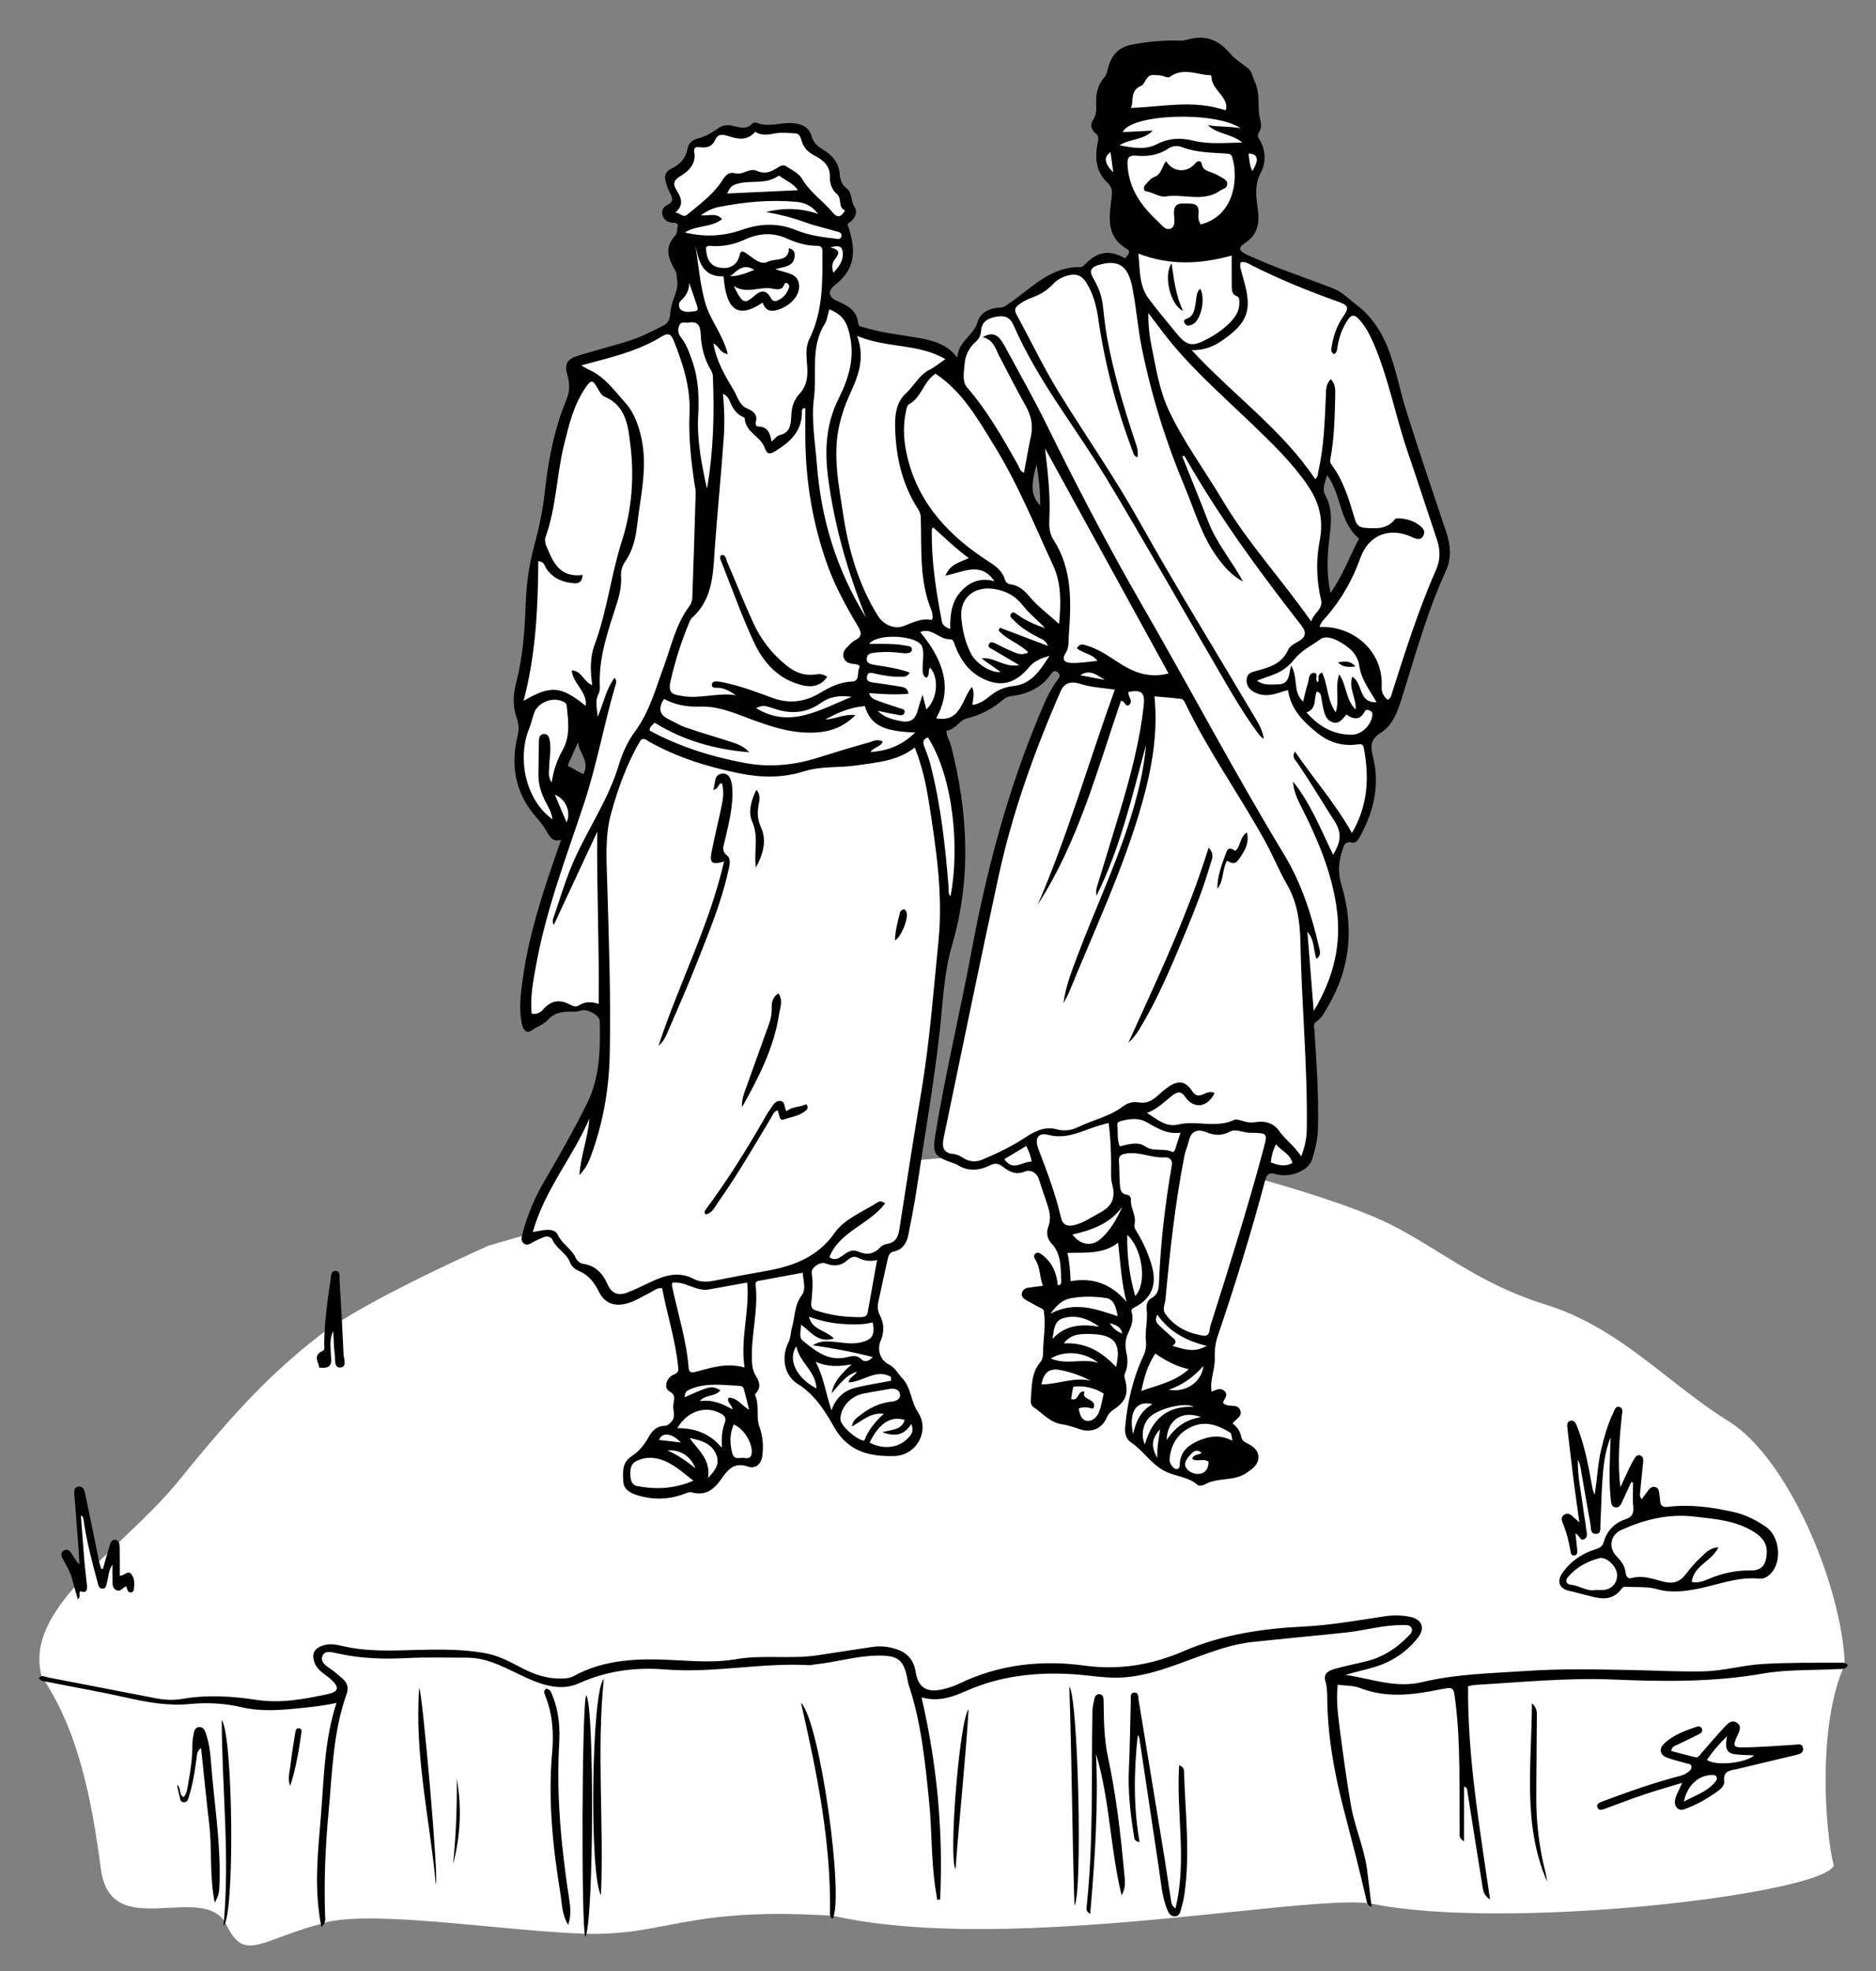 <?xml version="1.0" encoding="utf-8"?>
<!-- Generator: Adobe Illustrator 28.0.0, SVG Export Plug-In . SVG Version: 6.00 Build 0)  -->
<svg version="1.1" id="Calque_1" xmlns="http://www.w3.org/2000/svg" xmlns:xlink="http://www.w3.org/1999/xlink" x="0px" y="0px"
	 viewBox="0 0 590 620" style="enable-background:new 0 0 590 620;" xml:space="preserve">
<rect x="0" y="0" width="590" height="620" fill="#808080" stroke="none"/>
<style type="text/css">
	.st0{fill:#FFFFFF;}
</style>
<path class="st0" d="M543.74,447.11c-6.82-4.23-13.14-9.18-19.26-13.96c-11.36-8.88-23.11-18.05-38.2-22.73
	c-14.05-4.35-24.05-10.51-33.71-16.47c-6.58-4.06-12.8-7.89-20.04-11.02c-7.58-3.28-20.5-7.63-34.55-11.63l-1.1-0.31l0.45-1.05
	c0.97-2.25,2.82-2.05,4.32-1.62c3.9,1.1,9.18-0.95,10.08-3.91c0.91-2.98,1.76-6.19,1.83-9.5c0.24-10.47-0.45-20.84-1.12-30.86
	c-0.01-0.15-0.03-0.3-0.05-0.46c-0.11-0.85-0.29-2.26,1.14-3.19c1.31-0.84,2.06-2.2,2.86-3.63c0.18-0.32,0.36-0.64,0.54-0.96
	c6.7-11.44,8.03-24.07,3.95-37.53c-1.08-3.55-0.96-7.08,0.36-11.11l0.12-0.36c0.42-1.33,1.12-3.57,4.18-2.79
	c0.28,0.07,0.76-0.38,1.19-1.14c4.73-8.46,6.11-16.4,4.23-24.26c-0.81-3.4-1.52-6.34,2.92-9.1c3.25-2.02,4.75-6.08,6.12-10.42
	c0.85-2.7,1.68-5.41,2.51-8.12c3.24-10.59,6.59-21.54,11.35-31.85c1.52-3.3,1.57-6.96,0.16-11.2c-1.02-3.07-2.05-6.14-3.08-9.21
	c-3.28-9.79-6.68-19.91-9.8-29.96c-0.75-2.42-1.4-4.92-2.02-7.34c-2.44-9.48-4.75-18.43-13.14-24.82c-0.66-0.5-1.29-1.03-1.93-1.56
	c-1.66-1.39-3.24-2.7-5.16-3.45c-2.87-1.11-5.82-2.19-8.67-3.24c-6.08-2.23-12.36-4.53-18.37-7.3c-1.24-0.57-2.67-1.4-2.77-2.72
	c-0.09-1.27,1.06-2.17,1.94-2.75c3.24-2.11,4.28-4.99,3.56-9.94c-0.52-3.59-1.11-7.66,1.02-11.73c1.65-3.17,1.5-6.54-0.44-9.74
	c-0.44-0.72-0.92-1.83-0.04-3.14c0.68-1.01,0.52-1.97,0.2-3.44c-0.11-0.49-0.21-0.98-0.28-1.49c-0.15-1.18-0.18-2.35-0.2-3.48
	c-0.05-2.31-0.09-4.5-1.17-6.69c-0.23-0.48-0.39-0.97-0.55-1.45c-0.29-0.91-0.55-1.7-1.22-2.24c-0.56-0.45-1.14-0.87-1.72-1.3
	c-1.39-1.02-2.83-2.08-3.97-3.42c-3.71-4.37-7.34-5.56-12.53-4.12c-0.71,0.2-1.49,0.38-2.26,0.35c-5.03-0.17-9.96,0.22-15.1,1.2
	c-3.48,0.67-5.52,2.47-6.62,5.86c-0.11,0.35-0.2,0.71-0.29,1.07c-0.26,1.04-0.55,2.23-1.42,3.21c-1.6,1.82-2.31,4.11-2.23,7.22
	l0.01,0.42c0.06,1.83,0.12,3.72-1.22,5.63c-0.58,0.84-0.34,2.02,0.56,2.69c1.64,1.23,1.35,2.7,1.14,3.78l-0.05,0.28
	c-0.97,5.21-0.11,8.85,2.7,11.46c1.97,1.83,1.95,3.59,1.74,5.38c-0.05,0.45-0.11,0.91-0.17,1.37c-0.68,5.48-1.32,10.66,4.44,14.05
	c0.69,0.41,1.1,0.93,1.2,1.54c0.17,0.98-0.5,1.76-1.03,2.39c-0.14,0.17-0.29,0.33-0.4,0.5l-0.52,0.76l-0.8-0.46
	c-4.51-2.6-7.98-2.02-11.62,1.96c-0.75,0.82-1.56,0.93-2.27,0.93c-0.03,0-0.05,0-0.08,0c-6.7,0-11.48,3.7-16.54,7.62
	c-1.48,1.15-3.02,2.34-4.59,3.41c-0.19,0.13-0.36,0.25-0.53,0.38c-0.84,0.61-1.71,1.25-3.12,1.32c-2.35,0.12-5.33,0.89-6.19,3.86
	c-0.61,2.09-1.94,3.58-3.22,5.03c-1.52,1.71-2.96,3.33-3.08,5.86l-0.12,2.64l-1.66-2.06c-3.47-4.32-7.92-5.12-11.84-5.83
	c-1.64-0.3-3.28-0.55-4.93-0.8c-3.99-0.61-8.11-1.25-12.09-2.5c-0.12-0.04-0.26-0.06-0.39-0.09c-0.67-0.14-2.06-0.44-2.2-2.08
	c-0.3-3.65-3.05-4.88-6.24-6.3c-1.54-0.69-2.47-1.75-2.62-2.99c-0.15-1.23,0.49-2.46,1.79-3.46c6.54-5.07,6.33-10.52,3.75-18.24
	l-0.26-0.77l0.7-0.41c1.12-0.66,1.95-1.63,2.16-2.55c0.12-0.51,0.04-0.95-0.24-1.37c-0.65-0.97-0.88-2.04-1.07-2.99
	c-0.27-1.27-0.47-2.07-1.22-2.64c-2.06-1.57-2.45-3.78-2.56-5.3c-0.2-2.74-1.77-5.01-4.65-6.76c-2.06-1.25-3.47-2.5-4.14-4.87
	c-0.6-2.12-2.15-3.16-5.03-3.38c-1.35-0.1-2.72,0.06-4.17,0.23c-2.46,0.29-5,0.6-7.6-0.44c0.01,0.01-0.07,0.03-0.13,0.04
	c-2.14,2.25-4.65,1.62-6.68,1.1l-0.46-0.12c-1.48-0.36-2.69-0.18-3.71,0.57c-1.73,1.27-3.88,2.66-6.69,3.37
	c-1.05,0.27-2.35,0.92-2.64,2.53c-0.56,3.14-2.49,5.5-5.74,7.02c-1.11,0.52-1.48,1.31-1.18,2.57c0.3,1.29,0.78,2.57,1.39,3.7
	c0.54,1,0.98,2.07,0.63,3.15c-0.26,0.78-0.88,1.39-1.91,1.87c-0.9,0.42-1.26,1.08-1.06,1.94c0.22,0.99,0.85,1.54,1.98,1.74
	c0.13,0.02,0.27,0.02,0.41,0.02c0.62,0.01,1.66,0.02,2.38,1.17l0.22,0.35l-0.1,0.41c-0.07,0.3-0.11,0.65-0.15,1
	c-0.12,0.99-0.25,2.1-0.98,2.87c-2.87,3.03-2.15,5.76,0.18,9.75c0.48,0.83,0.55,1.61,0.61,2.3c0.02,0.24,0.04,0.48,0.08,0.72
	c0.45,2.44-0.3,4.5-1.02,6.49c-0.34,0.93-0.65,1.81-0.85,2.7c-0.09,0.41-0.14,0.87-0.19,1.36c-0.19,1.74-0.42,3.9-2.61,5.03
	c-3.81,1.96-7.75,3.99-12.06,5.26c-2.37,0.69-4.74,1.37-7.11,2.05c-2.51,0.72-5.02,1.43-7.52,2.17c-3.48,1.03-4.02,1.98-3.07,5.39
	c0.8,2.87,0.65,5.46-0.47,8.16c-3.34,8.04-5.42,17-6.74,29.06c-0.7,6.46-2.24,12.7-3.49,17.42c-1.44,5.4-2.22,10.92-2.46,17.35
	c-0.28,7.52-0.76,16.25-2.97,24.7c-1.04,4-1.06,7.45-0.05,10.24c0.85,2.33,0.99,4.46,0.45,6.69c-2.37,9.75-0.42,17.96,5.96,25.08
	c1.3,1.45,2.38,2.94,3.2,4.43c0.99,1.8,1.56,2.48,3.28,2l1.84-0.52l-1.09,3.15c-0.31,0.91-0.59,1.72-0.87,2.52
	c-4.35,12.42-8.76,25.73-10.7,39.78c-0.61,4.43-1.24,9-0.31,13.59c0.21,1.04,0.62,1.7,0.91,1.81c0.19,0.07,0.51-0.15,0.64-0.24
	c0.72-0.53,1.49-0.93,2.23-1.32c0.99-0.51,1.92-1,2.54-1.71c2.59-2.95,5.83-3.11,8.67-3.05c0.79,0.02,1.67-0.11,2.62-0.39
	c1.5-0.44,3.64,0.43,5,1.42c1.24,0.91,1.93,1.96,1.95,2.95c0.17,9.51-0.02,18.06-4.12,26.34c-4.42,8.93-9.25,17.33-13.38,24.37
	c-3.1,5.29-5.31,10.53-6.73,16.04l-0.14,0.55l-0.55,0.16c-6.33,1.81-10.53,3.05-11.07,3.21c-1.44,0.63-28.88,12.8-45.69,23.18
	l-1.43,0.88l-0.09-1.68c-0.13-2.25-0.26-4.5-0.39-6.75l-0.28-4.89c-0.01-0.23-0.01-0.48,0-0.73c0.01-0.31,0.02-0.89-0.08-1.03
	c0,0-0.03-0.01-0.12-0.03c-0.17-0.03-0.26,0-0.28,0c-0.15,0.12-0.22,0.84-0.26,1.15c-0.02,0.18-0.04,0.36-0.06,0.52
	c-0.7,4.58-1.47,9.9-1.82,15.23l-0.03,0.48l-0.39,0.27c-0.93,0.65-1.77,1.27-2.49,1.83c-14.62,11.42-26.08,23.25-43.82,45.23
	c-5.35,6.64-11.99,12.94-18.4,19.04l-1.15,1.09l-0.6-0.24c-0.06-0.02-0.11-0.04-0.17-0.04c-0.2-0.02-0.34,0.02-0.68,1.14l-0.23,0.74
	l-0.19,0.18c-1.15,1.1-2.29,2.2-3.41,3.3l-1.31,1.28l-1.63-7.98c-0.95-4.67-1.9-9.34-2.89-14c-0.33-1.55-0.73-1.47-1.06-1.4
	c-0.3,0.06-0.46,0.09-0.35,1.49l0.01,0.15c0.25,3.51,0.53,7.03,0.8,10.54c0.17,2.21,0.35,4.41,0.51,6.62
	c0.08,1.05,0.13,2.1,0.19,3.15l0.21,3.77l-1.78-1.5c-0.95-0.81-1.49-1.7-1.96-2.49c-0.12-0.2-0.24-0.4-0.36-0.59
	c-0.9-1.42-1.07-1.33-1.41-1.14c-0.1,0.05-0.26,0.16-0.29,0.27c-0.09,0.32,0.35,1.09,0.53,1.43c1.13,2,2.28,4.03,2.86,6.37
	c0.06,0.25,0.14,0.51,0.21,0.76l0.27,0.96l-0.36,0.4c-9.78,11.04-13.08,19.87-10.66,28.62c11.57,16.93,15.77,39.05,18.59,60.44
	c1.75,13.29,11.4,12.79,21.6,12.25c1.8-0.09,3.61-0.19,5.37-0.19c5.38,0,10.23,0.9,12.47,5.48c4.23,8.66,7.69,7.38,16.94,3.96
	c3.39-1.25,7.6-2.81,12.73-4.15c9.19-3.31,31.43-1.23,52.93,0.77c11.16,1.04,21.7,2.03,30.34,2.28c10.35,0.3,17.37-1.04,25.49-2.59
	c11.71-2.24,24.98-4.78,52.3-3.05l0.16,0.02c35.72,8,87.5,2.67,125.32-1.22c20.76-2.14,37.15-3.82,44.2-2.57
	c41.5,8.4,136.26-2.39,144.72-11.34c0.31-0.33,0.44-0.61,0.39-0.83c-2.56-9.76-5.34-43.84,3.5-63.06
	C579.29,498.75,562.36,458.68,543.74,447.11z M416.03,150.46c0.13-0.42,0.27-0.85,0.39-1.29l0.54-1.99l1.23,1.65
	c2.08,2.81,3.09,6.04,4.06,9.16c1.26,4.04,2.44,7.86,5.83,10.65l0.64,0.53l-0.4,0.73c-1.02,1.86-1.93,3.81-2.89,5.89
	c-1.73,3.72-3.52,7.57-6.17,11.31l-1.32,1.87l-0.47-2.24c-1.26-5.95-1.01-11.14-0.6-15.44c0.08-0.83,0.18-1.65,0.27-2.48
	c0.52-4.44,1.02-8.64-1.3-12.72C414.82,154.32,415.43,152.36,416.03,150.46z M184.26,244.07l-0.5,0.82l-6.52-3.63l5.25-11.86
	l0.31,3.94c0.09,1.09,0.58,2.15,1.11,3.28C184.9,238.76,186.02,241.19,184.26,244.07z M325.01,145.84l1.16-4.2l0.79,4.28
	c0.81,4.42,1.2,8.7,1.19,13.1l-0.01,2.47l-1.71-1.78C323.38,156.55,323.02,153.05,325.01,145.84z M333.52,214.33
	c-2.54,3.34-4.18,7.29-5.77,11.11l-0.17,0.4c-8.93,21.48-15.79,45.41-20.96,73.14c-1.5,8.01-3.19,16.12-4.83,23.96
	c-2.26,10.82-4.6,22.01-6.45,33.1c-0.7,4.2-0.76,5.66,0.2,6.65l1.47,1.52l-2.11,0.17c-1.64,0.13-3.29,0.27-4.94,0.42l-1.27,0.11
	l0.93-5.9c1.79-11.34,3.64-23.07,4.94-34.68c0.24-2.19,0.44-4.38,0.64-6.57c0.63-6.85,1.27-13.93,3.27-20.75
	c5.62-19.17,5.5-39.56-0.37-62.34c-0.12-0.45-0.32-0.91-0.53-1.4c-0.43-0.99-0.92-2.11-0.87-3.52l0.04-0.88l0.88-0.08
	c1.2-0.1,2.09-0.92,3.04-1.78c0.9-0.81,1.82-1.65,3.07-1.97c4.34-1.09,8.06-3.04,11.4-5.95c0.94-0.82,2.27-1.06,2.81-1.13
	c5.41-0.67,9.16-2.73,11.8-6.48c0.34-0.48,0.85-1.21,1.74-1.36c0.55-0.1,1.12,0.06,1.69,0.47c0.63,0.45,1,0.99,1.09,1.61
	C334.4,213.06,333.9,213.83,333.52,214.33z"/>
<path d="M381.05,437.75c1.55-0.62,2.92-1.42,4.13-0.11c1.25,1.35-0.34,2.43-0.53,3.63c1.41,1.62,4.08,0.15,5.17,1.88
	c1.35,2.15-1.05,3.11-2.17,4.56c1.46,1.13,2.41,2.58,2.74,4.34c0.22,1.18,1.07,1.54,1.98,2.01c1.83,0.96,3.54,2.21,3.39,4.52
	c-0.14,2.25-1.78,3.34-3.61,4.63c-3.26,2.3-6.96,1.79-10.43,2.65c-0.73,0.18-1.43,0.34-2.08,0.72c-0.98,0.57-2.4,1.05-3.09,0.44
	c-2.96-2.62-6.98-2.55-10.35-4.34c-4.33-2.31-6.63-6.42-10.48-8.95c-1.67-1.09-2.02-3.02-1.85-4.92c0.71-7.66,2.36-15.1,5.64-22.11
	c0.72-1.53,1.07-2.99,0.88-4.76c-0.36-3.34,0.65-6.69,0.23-10.07c-0.17-1.4,0.25-2.9,1.46-3.52c2.2-1.13,2.36-3.01,2.43-5.01
	c0.47-12.33,1.92-24.57,4.01-36.72c0.35-2.05-1.04-2.66-2.13-2.58c-4.18,0.3-8.05-1.92-12.29-1.17c-1.72,0.3-2.29,0.8-2.18,2.46
	c0.15,2.33,0.1,4.67,0.26,6.99c0.11,1.54,0.13,3.22,2.33,3.5c0.63,0.08,1.22,0.81,1.17,1.48c-0.22,2.69,1.78,5.04,1.13,7.77
	c-0.24,1.03,0.33,1.75,0.8,2.53c2.11,3.52,3.79,7.24,4.8,11.22c1.44,5.65-0.5,9.83-5.74,12.51c-0.6,0.31-1.01,0.67-0.8,1.33
	c0.8,2.44-0.12,4.64-1.09,6.73s-0.96,4.07-0.49,6.27c0.43,2.02,0.46,4.14-0.42,6.15c-0.18,0.42-0.34,0.98-0.22,1.39
	c1.43,5.03,0.66,7.49-3.56,10.3c-1.03,0.69-1.63,1.43-2.11,2.57c-1.51,3.5-5.06,4.73-8.67,3.4c-1.76-0.65-3.65-1.21-5.44-1.49
	c-3.77-0.61-5.94-3.45-8.78-5.33c-0.7-0.46-1-1.38-0.92-2.24c0.41-4.12,0.02-8.41,3.01-11.93c0.62-0.74,0.9-1.99,0.89-3.01
	c-0.04-4.1,0.85-8.17,0.31-12.29c-0.09-0.68,0.01-1.22-0.8-1.6c-1.64-0.78-3.2-1.72-4.79-2.6c-0.84-0.47-1.59-1.09-1.41-2.14
	c0.17-0.98,0.92-1.61,1.89-1.77c1.46-0.25,2.93-0.38,4.72-0.6c-1.04-2.78-0.8-5.7-2.33-8.18c-0.42-0.67-0.72-1.44,0.04-2.02
	c0.73-0.55,1.41-0.06,2.03,0.41c3.19,2.39,4.61,5.75,4.93,9.61c1.28-0.12,1.13-0.92,1.1-1.51c-0.22-4.12,0.12-8.33-3.13-11.73
	c-1.3-1.36-1.63-3.39-0.94-5.19c1.08-2.8,0.28-5.33-0.62-7.91c-0.82-2.36-1.58-4.74-2.37-7.11c-0.71-2.14-2.74-3.01-4.31-2.35
	c-2.96,1.23-5,0.03-7.08-1.55c-1.27-0.97-2.36-1.17-3.85-0.43c-3.47,1.73-7,2.08-10.46-0.16c-0.34-0.22-0.76-0.33-1.15-0.47
	c-6.45-2.23-6.67-3.06-5.51-10c3.19-19.14,7.72-38.01,11.28-57.07c4.69-25.11,11.2-49.7,21.02-73.34c1.69-4.07,3.35-8.17,6.06-11.73
	c0.6-0.79,0.92-1.58-0.14-2.34c-1.02-0.73-1.56-0.01-2.03,0.66c-3.05,4.34-7.39,6.27-12.49,6.9c-0.79,0.1-1.69,0.38-2.27,0.89
	c-3.45,3.02-7.3,5.04-11.81,6.17c-2.26,0.57-3.5,3.53-6.27,3.77c-0.07,1.84,0.99,3.14,1.37,4.64c5.39,20.93,6.51,41.88,0.36,62.88
	c-2.6,8.86-2.87,18.06-3.88,27.15c-1.83,16.47-4.73,32.79-7.18,49.17c-0.74,4.94-1.71,9.84-2.67,14.74c-0.51,2.59-1.76,4.7-4.62,5.3
	c-1.17,0.25-1.6,1.1-1.83,2.12c-1.03,4.63-2.08,9.26-3.04,13.91c-0.29,1.43-0.16,2.73,0.62,4.23c1.24,2.38,1.3,5.12,0.17,7.75
	c-1.26,2.91-0.14,6.21,2.61,7.54c1.91,0.92,2.71,2.79,4.04,4.16c2.99,3.07,2.75,7.36,5.01,10.73c3.9,5.82-0.3,13.67-7.34,13.88
	c-7.75,0.23-14.59-1.32-19.02-9.16c-2.86-5.06-6.05-10.19-11.45-13.54c-4.25-2.63-5.17-8.43-2.91-12.97c0.78-1.56,0.7-3.2,1.14-4.72
	c0.99-3.39,0.72-7.1,3.12-10.22c1.36-1.77,0.48-4.49,0.25-7.05c-4.76,0.88-9.37,1.73-13.98,2.59c-0.75,0.14-0.88,0.71-0.81,1.32
	c0.89,7.95-1.48,15.74-1.17,23.67c0.07,1.78,0.29,3.37,1.28,4.96c1,1.61,1.71,3.52,0.02,5.28c-0.16,0.17-0.39,0.5-0.33,0.63
	c1.51,3.19,0.24,6.82,1.37,9.94c1.1,3.04,1.31,5.99,0.96,9.06c-0.31,2.71-2.13,4.41-4.64,3.51c-4.5-1.6-6.53,1.46-8.42,4.12
	c-2.41,3.39-5.03,5.15-9.24,4c-0.69-0.19-1.61,0.23-2.37,0.52c-4.69,1.77-9.43,1.89-14.22,0.53c-2.43-0.69-4.8-1.81-4.89-4.65
	s-0.47-5.78,2.82-7.88c2.09-1.33,3.88-3.55,5.18-5.91c1.09-1.98,2.59-3.5,5.06-3.52c0.85-0.01,1.28-0.53,1.85-1.05
	c1.7-1.53,0.83-3.4,0.82-5.13c0-1.61,1.26-3.34-1.2-4.69c-1.87-1.02-1.01-4.23,1.27-5.2c1.05-0.45,1.64-0.81,1.52-2.1
	c-0.79-8.57-3.5-16.73-5.09-25.18c-1.57-0.14-2.58,0.85-3.72,1.41c-2.46,1.2-4.74,2.78-7.45,3.47c-3.97,1.01-6.94-0.11-8.75-3.8
	c-1.42-2.9-3.25-5.18-6.26-6.46c-1.17-0.5-2.27-1.38-2.69-2.52c-1.12-3.03-4.27-4.39-5.6-7.23c-0.51-1.1-1.72-1.28-2.85-0.84
	c-1.08,0.42-2.13,0.93-3.16,1.47c-0.95,0.5-1.88,1.34-2.97,0.51c-1.15-0.87-0.7-2.09-0.41-3.22c1.49-5.85,3.85-11.33,6.91-16.54
	c4.68-7.97,9.23-16.01,13.34-24.3c4.09-8.26,4.18-17.03,4.02-25.88c-0.03-1.8-3.9-3.95-5.66-3.43c-0.94,0.28-1.95,0.46-2.93,0.43
	c-2.98-0.07-5.69,0.2-7.9,2.71c-1.26,1.43-3.32,1.97-4.93,3.17c-1.75,1.31-2.77-0.42-3.13-2.17c-0.94-4.66-0.34-9.29,0.3-13.92
	c1.9-13.78,6.17-26.92,10.74-39.97c0.41-1.17,0.81-2.35,1.34-3.86c-2.51,0.71-3.47-0.74-4.43-2.48c-0.84-1.52-1.91-2.95-3.06-4.24
	c-6.77-7.56-8.56-16.24-6.19-25.99c0.48-1.99,0.39-3.9-0.42-6.12c-1.23-3.38-0.92-7.25,0.02-10.83c2.1-8.03,2.63-16.26,2.94-24.49
	c0.22-5.97,0.92-11.66,2.49-17.57c1.47-5.53,2.83-11.41,3.47-17.27c1.1-10.05,2.9-19.95,6.81-29.34c1.06-2.54,1.16-4.9,0.43-7.5
	c-1.12-3.99-0.23-5.45,3.75-6.62c4.87-1.44,9.76-2.79,14.63-4.22c4.18-1.23,8.04-3.21,11.89-5.19c2.24-1.15,1.87-3.77,2.28-5.71
	c0.62-2.91,2.46-5.55,1.86-8.81c-0.16-0.9-0.04-1.78-0.57-2.7c-2.11-3.6-3.6-7.19-0.04-10.94c0.73-0.77,0.62-2.32,0.88-3.41
	c-0.58-0.92-1.41-0.61-2.11-0.74c-1.46-0.26-2.46-1.06-2.78-2.51c-0.31-1.42,0.39-2.49,1.62-3.06c1.93-0.91,1.66-2.1,0.83-3.65
	c-0.66-1.23-1.16-2.59-1.48-3.95c-0.37-1.59,0.06-2.93,1.73-3.71c2.71-1.26,4.64-3.25,5.18-6.28c0.35-1.97,1.86-2.94,3.37-3.32
	c2.41-0.61,4.4-1.79,6.34-3.21c1.34-0.98,2.91-1.13,4.54-0.73c2.16,0.53,4.35,1.28,6.23-0.76c0.22-0.24,0.85-0.36,1.18-0.23
	c3.81,1.53,7.65-0.15,11.47,0.14c2.81,0.21,5.1,1.22,5.91,4.1c0.59,2.1,1.85,3.17,3.7,4.29c2.7,1.63,4.87,4.02,5.13,7.54
	c0.13,1.78,0.64,3.42,2.17,4.58c1.88,1.43,1.25,3.96,2.52,5.87c1.23,1.85-0.18,4.13-2.25,5.34c2.45,7.31,3.33,13.61-4.09,19.35
	c-2.13,1.65-1.82,3.66,0.62,4.75c3.23,1.44,6.49,2.89,6.83,7.13c0.09,1.13,1.16,1.07,1.9,1.3c5.5,1.73,11.25,2.25,16.89,3.27
	c4.42,0.8,8.86,1.72,12.44,6.19c0.23-5.1,5.09-6.82,6.34-11.12c0.93-3.19,3.91-4.42,7.1-4.58c1.37-0.07,2.1-0.82,3.14-1.53
	c6.78-4.63,12.6-11.24,21.78-11.2c0.61,0,1.07-0.1,1.53-0.6c3.95-4.31,7.92-5,12.86-2.15c0.65-0.94,2.18-2.03,0.54-2.99
	c-6.83-4.02-5.47-10.3-4.77-16.4c0.21-1.82,0.12-3.09-1.43-4.53c-3.61-3.35-3.85-7.81-3-12.38c0.22-1.17,0.54-2.15-0.7-3.08
	c-1.37-1.02-1.65-2.82-0.78-4.06c1.24-1.77,1.08-3.57,1.03-5.46c-0.08-2.92,0.48-5.63,2.48-7.9c0.98-1.11,1.07-2.59,1.51-3.93
	c1.18-3.63,3.47-5.78,7.38-6.53c5.09-0.97,10.16-1.4,15.32-1.22c0.65,0.02,1.32-0.14,1.96-0.32c5.66-1.57,9.71-0.1,13.56,4.44
	c1.53,1.8,3.68,3.09,5.56,4.59c1.33,1.07,1.41,2.75,2.04,4.03c1.74,3.52,1.02,7,1.47,10.48c0.26,1.97,1.17,3.75-0.09,5.62
	c-0.5,0.74-0.37,1.36,0.06,2.06c2.11,3.48,2.32,7.2,0.48,10.72c-1.92,3.67-1.46,7.37-0.92,11.12c0.63,4.39,0.19,8.19-4.01,10.92
	c-2.29,1.49-1.86,2.54,0.7,3.72c8.78,4.06,17.98,7.03,26.98,10.52c2.85,1.1,4.95,3.33,7.33,5.15c10.94,8.34,11.94,21.14,15.51,32.67
	c4.07,13.13,8.53,26.12,12.87,39.15c1.36,4.08,1.57,8.09-0.2,11.93c-5.92,12.84-9.58,26.44-13.81,39.85
	c-1.31,4.15-2.86,8.68-6.55,10.97c-3.76,2.33-3.3,4.57-2.48,8.02c2.12,8.86,0.04,17.16-4.33,24.98c-0.52,0.93-1.31,1.88-2.31,1.63
	c-2.34-0.59-2.61,1.02-3.1,2.5c-1.14,3.46-1.46,6.84-0.35,10.5c4.03,13.3,3.08,26.16-4.05,38.33c-1.05,1.79-1.89,3.74-3.73,4.93
	c-1.1,0.71-0.69,1.81-0.63,2.74c0.68,10.31,1.35,20.61,1.12,30.95c-0.08,3.4-0.91,6.61-1.88,9.77c-1.06,3.47-6.86,5.84-11.31,4.58
	c-2.19-0.62-2.92-0.01-3.46,2.03c-4.39,16.5-9.42,32.81-14.92,48.98c-0.73,2.16-0.99,4.6-0.91,6.89
	C382.2,430.68,380.43,433.95,381.05,437.75z M287.7,235.13c-5.59,4.35-11.89,4.64-18.06,5.59c-5.58,0.86-11.3,0.16-16.8,1.91
	c-6.66,2.12-13.5,2-20.26,0.63c-9.9-2.01-19.51-4.97-28.39-9.94c-0.9-0.5-2.01-1.69-2.97-0.05c-4.14,7.1-6.9,14.87-9.05,22.65
	c-1.93,6.99-1.42,14.52-1.2,21.87c0.53,17.9,1.16,35.8,0.8,53.7c-0.22,11.03-2.1,21.87-5.98,32.26c-0.7,1.87-1.53,3.76-3.58,5.88
	c0.53-6.55,2.75-11.97,3.15-17.74c-5.21,12.1-14.09,22.35-17.79,35.65c1.47-0.26,2.42-0.46,3.38-0.59c1.72-0.23,3.68-0.22,4.46,1.45
	c1.35,2.88,4.32,4.37,5.63,7.22c0.46,1,1.38,1.78,2.49,1.94c3.91,0.6,6.11,3.14,7.59,6.51c1.25,2.85,3.39,3.55,6.12,2.51
	c2.4-0.92,4.73-2.05,7.06-3.16c4.55-2.18,9.04-3.76,14.04-1.07c1.89,1.01,4.16,0.91,6.36,0.47c5.46-1.1,10.94-2.1,16.43-3.08
	c8.48-1.52,16-4.34,21.34-11.9c3.22-4.56,8.85-6.6,13.5-9.63c0.52-0.34,1.23-0.55,2.41,0.28c-4.91,6.67-14.28,8.75-17.54,16.94
	c1.62,1.24,3.06,0.35,4.41-0.67c1.4-1.05,2.88-1.87,4.61-1.11c2.69,1.19,4.95,0.89,7-1.32c0.53-0.57,1.42-0.96,2.2-1.09
	c2.49-0.42,3.39-2.04,3.75-4.32c2.27-14.46,4.48-28.94,6.92-43.38c2.66-15.77,3.83-31.71,5.43-47.59c1.46-14.55-0.74-29.09-3-43.5
	C291.25,246.7,290.03,241.02,287.7,235.13z M409.23,363.74c1.15-3.06,1.71-5.68,1.75-8.46c0.29-19.59-1.62-39.11-1.99-58.68
	c-0.12-6.4-0.95-12.73-4.19-18.31c-2.6-4.47-4.48-9.26-6.97-13.76c-8.1-14.65-17.89-28.31-25.13-43.46
	c-0.23-0.49-0.7-1.17-1.13-1.22c-2.75-0.35-5.52-0.55-8.49-0.82c1.16,11.68-0.83,22.72-3.89,33.57
	c-5.78,20.51-14.91,39.73-22.91,59.39c-0.5,1.24-1.22,2.4-1.83,3.59c0.7-5.39,2.67-10.3,4.53-15.23
	c5.25-13.95,11.63-27.46,16.15-41.69c2.53-7.96,4.59-16.03,5.3-24.38c-4.38,16.1-8.06,32.42-15.59,47.46
	c-0.2-0.99-0.12-1.9,0.14-2.75c2.37-7.81,4.79-15.59,7.14-23.41c3.33-11.09,6.34-22.27,7.59-33.82c0.43-3.97-0.76-4.86-4.82-4.12
	c-0.27,1.42,1.68,2.92,0.16,4.13c-1.11,0.88-1.15-1.38-2.52-1.32c-7.45,21.8-13.43,44.33-26.15,64.1
	c9.48-21.99,16.08-45.01,24.22-67.63c-3.31-0.51-7.19-0.66-10.76-1.79c-3.79-1.2-5.6,0.08-6.74,3.41c-0.13,0.39-0.36,0.75-0.52,1.13
	c-7.73,18.02-14.28,36.47-18.46,55.64c-5.99,27.49-11.57,55.07-17.34,82.6c-0.58,2.75-0.27,4.78,3.16,5.1
	c1.03,0.09,2.09,0.63,2.98,1.21c2.02,1.31,4.11,1.37,6.2,0.47c4.66-2,9.23-4.15,13.48-7c2.81-1.88,6.03-3.45,9.62-2.49
	c2.42,0.65,4.65,0.4,6.79-0.65c4.69-2.3,9.96-3.32,14.23-6.58c1.31-1,3.1-1.54,4.75-1.23c2.53,0.48,4.34-0.51,6.08-2.09
	c1.1-1.01,2.26-1.99,3.49-2.83c3.1-2.12,5.3-1.74,7.37,1.37c0.91,1.37,1.82,1.72,3.32,1.08c1.15-0.49,2.37-1.2,3.74-0.46
	c-2.18,4.57-6.6,5.14-9.24,1.22c-1.23-1.83-2.41-1.69-3.92-0.55c-2.56,1.94-4.74,4.4-8.11,5.57c3.18,2.07,6.05,4.57,9.77,3.67
	c5.82-1.39,11.9,1.23,17.61-1.44c0.75-0.35,1.96,0.09,2.9,0.37c1.31,0.39,2.57,0.54,3.93,0.31c2.95-0.5,5.65,0.34,7.33,2.73
	C404.22,358.51,407.11,360.43,409.23,363.74z M309.07,106.07c3.13-1.79,4.87-0.97,6.9,2.77c4.44,8.2,9.05,16.33,13.16,24.69
	c9.45,19.21,19.31,38.19,30.02,56.75c15.07,26.1,29.11,52.79,44.74,78.58c5.4,8.91,8.61,18.92,10.96,29.12
	c0.25,1.09,0.78,2.39-0.78,3.65c-1.11-2.72-0.49-5.82-2.9-8.54c0.67,8.46,1.3,16.27,1.99,24.92c6.42-10.66,8.82-21.22,7.18-32.63
	c-1.63-11.37-6.08-21.76-11.24-31.9c-1.21-2.38-2.28-4.85-2.44-7.64c5.57,6.9,8.73,15.1,12.61,23.03c2.11-3.55,3.05-6.5,0.49-10.48
	c-4-6.23-7.74-12.63-11.96-18.73c-0.53-0.77-1.56-1.53-0.54-3.26c5.97,8.73,12.78,16.4,17.92,25.62c5.11-8.71,5.48-17.59,3.73-26.76
	c-0.2-1.06-0.71-1.29-1.75-1.13c-4.77,0.71-9.02-0.49-12.8-3.53c-4.45-3.57-8.41-7.44-9.28-13.54c-0.75,0.21-1.32,0.33-1.86,0.52
	c-2.97,1.07-5.96,1.71-8.93,0.04c-1.59-0.89-2.43-2.27-2.2-4.14c0.22-1.76,1.62-2.07,3.04-2.46c4.03-1.1,8.04-2.17,9.98-6.61
	c0.47-1.08,1.86-1.91,3.01-2.53c2.6-1.4,2.94-2.86,1.05-5.29c-13.19-16.88-25.83-34.14-36.44-52.79c-0.15-0.26-0.32-0.61-0.91-0.25
	c2.73,6.83,5.54,13.66,8.19,20.56c2.63,6.84,7.47,12.42,10.92,18.82c-3.51-1.85-5.91-4.65-8.11-7.65
	c-4.86-6.62-7.02-14.5-10.14-21.93c-5.95-14.17-10.52-28.78-13.57-43.83c-1.3-6.43-1.75-13.04-3.07-19.47
	c-1.38-6.77-4.65-8.55-10.82-6.62c-2.05,0.64-2.67,1.89-1.55,3.79c1.62,2.76,2.83,5.63,3.18,8.86c0.37,3.39,0.73,6.79,1.34,10.15
	c2,11,5.18,21.69,8.68,32.3c0.55,1.66,1.27,3.37,0.86,5.29c-1.14-0.31-1.27-1.22-1.54-1.94c-5.08-13.53-8.75-27.45-10.81-41.75
	c-0.58-4.05-1.58-7.75-3.73-11.22c-1.29-2.08-2.88-2.86-5.21-2.39c-2.02,0.41-3.8,1.28-5.2,2.78c-1.86,2-4.09,3.37-6.64,4.29
	c-1.57,0.56-3.05,1.31-4.37,2.38c-0.97,0.79-1.28,1.56-0.62,2.78c4.54,8.34,8.62,16.95,13.6,25.01
	c8.32,13.44,17.37,26.4,25.11,40.25c11.7,20.93,24.33,41.34,36.54,61.98c1.18,1.99,2.3,4.03,2.6,6.4c-0.79-0.48-1.34-1.08-1.82-1.73
	c-5.59-7.6-10.12-15.86-14.86-23.99c-10.9-18.7-21.57-37.57-32.74-56.08c-9.7-16.08-21.65-30.8-29.22-48.18
	c-1.21-2.77-2.93-3.24-5.46-2.79c-2.58,0.46-4.62,1.44-4.82,4.48c-0.09,1.38-0.69,2.57-1.75,3.48c-2.07,1.79-3.23,4.35-3.41,6.78
	c-0.18,2.44-0.9,5.6,0.76,7.5c6.4,7.36,11.13,15.76,15.89,24.17c0.53,0.94,0.74,2.17,2.01,2.7c0.73-3.91,1.35-7.68,2.16-11.41
	c0.75-3.43,0.15-6.5-1.57-9.56c-2.98-5.3-5.74-10.72-8.54-16.12C312.99,109.5,312.46,106.91,309.07,106.07z M413.63,150.7
	c0.92-0.76,0.79-1.57,0.96-2.28c1.78-7.76,2.02-15.66,2.38-23.56c0.09-1.89-0.14-3.95,1.57-5.57c1.42,1.45,1.42,3.16,1.39,4.77
	c-0.14,6.57-0.28,13.15-1.4,19.66c-0.14,0.8-0.44,1.54,0.18,2.36c3.83,5.09,5.57,11.1,7.35,17.08c0.53,1.79,1.17,2.73,3.34,2.88
	c3.53,0.24,6.82,0.46,9.3-2.71c0.23-0.29,0.94-0.31,1.41-0.28c2.11,0.12,4.12,0.66,5.87,1.88c1.27,0.88,2.59,2,1.59,3.68
	c-0.98,1.66-2.52,0.76-3.78,0.2c-6.92-3.07-13.38-0.49-15.94,6.66c-2.48,6.91-5.98,13.16-10.85,18.66c-0.8,0.9-1.74,1.78-1.97,3.1
	c10.4-0.53,20.15,7.5,19.5,18.9c-0.1,1.71,0.65,2.98,1.92,4.01c1.04-0.57,1.15-1.56,1.41-2.39c4.16-13.09,8.34-26.17,13.88-38.77
	c1.32-3,1.22-6.15,0.17-9.29c-3.1-9.23-6.1-18.49-9.25-27.71c-3.89-11.42-6.01-23.4-10.9-34.5c-1.15-2.61-2.51-5.06-4.47-7.17
	c-1.25-1.35-2.25-1.4-3.35,0.2c-1.78,2.6-2.78,5.47-3.3,8.54c-0.15,0.87-0.06,1.85-1.09,2.35c-1.2-0.65-0.84-1.74-0.69-2.64
	c0.53-3.24,1.6-6.28,3.47-9.02c2.07-3.03,1.88-3.65-1.63-4.9c-9.18-3.27-18.19-6.94-26.91-11.32c-1.07-0.54-2.11-1.36-3.6-1.02
	c-0.05,0.48-0.23,1-0.13,1.45c0.33,1.46,0.74,2.89,1.15,4.33c2.65,9.29,1.2,13.24-6.72,18.76c-2.74,1.91-5.68,3.17-9.71,3.1
	C387.95,124.35,403.24,135.16,413.63,150.7z M182.81,114.94c1.32,0.74,1.86,1.12,2.45,1.38c4.99,2.18,8.14,6.78,11.5,10.49
	c2.9,3.19,4.63,8.35,5.36,13.19c1.27,8.46-0.78,16.72-1.72,25.03c-0.45,4.05-1.35,8.11-3.73,11.54c-1.03,1.49-1.46,2.95-1.35,4.64
	c0.17,2.88-0.38,5.63-1.25,8.35c-2.75,8.64-5.9,17.2-5.42,26.5c0.04,0.73-0.08,1.56-0.41,2.19c-1.27,2.38-0.36,4.81-0.31,7.27
	c1.83-4.05,2.58-8.56,5.33-12.31c0.82,0.91,0.52,1.6,0.34,2.19c-3.67,12.37-5.88,25.12-9.94,37.38c-5.52,16.66-11.82,33.1-15,50.46
	c-0.94,5.13-1.97,10.27-1.47,15.59c1.65,0.35,2.79-0.36,3.67-1.37c2.38-2.7,5.07-3.23,8.26-1.54c0.85,0.45,1.96,0.99,2.86,0.39
	c1.94-1.29,3.98-1.32,6.31-0.54c0.21-18.25-0.66-36.13-0.46-54.14c-4.56,9.77-9.11,19.55-13.67,29.32c-0.36-0.7-0.42-1.3-0.24-1.82
	c2.13-6.21,3.95-12.52,6.62-18.55c4.48-10.1,10.9-19.28,14.09-30.01c1.11-3.74,2.8-7.39,5.11-10.53c4.53-6.14,6.43-13.36,9-20.33
	c2.41-6.53,3.83-13.49,8.19-19.21c0.51-0.67,0.77-1.7,0.8-2.57c0.4-10.98,0.74-21.95,1.06-32.93c0.03-0.9-0.22-1.81-0.36-2.72
	c-1.1-7.42-1.92-14.83-1.58-22.37c0.36-8.04-2.1-15.58-5.04-22.95c-0.7-1.75-1.65-2.38-3.6-1.17c-6.15,3.81-13.02,5.86-19.96,7.68
	C186.69,113.88,185.12,114.32,182.81,114.94z M253.27,128.47c-0.21-0.02-0.42-0.05-0.62-0.07c-0.16,0.25-0.47,0.51-0.46,0.75
	c0.24,6.26-3.53,9.8-8.37,12.77c-1.78,1.09-2.65,0.95-3.32-1.02c-1.24-3.69-6.17-4.93-6.29-9.4c0-0.13-0.39-0.27-0.62-0.38
	c-1.93-0.9-3.03-2.51-3.86-4.39c-0.43-0.98-0.76-2.12-2.37-2.88c0.5,4.98,0.55,9.53,0.24,14.09c-0.8,11.37-1.95,22.71-2.77,34.09
	c-0.57,7.92-0.44,16.35-7.27,22.38c-0.47,0.41-0.68,1.14-0.94,1.75c-2.46,5.91-4.35,11.95-5.77,18.24c-0.9,4,1.24,4.07,3.41,4.49
	c5.72,1.08,11.42-1.12,17.2-0.21c-1.92-1.28-3.82-2.44-6.15-2.35c-0.78,0.03-1.42-0.06-1.43-0.91c-0.01-0.83,0.78-1.12,1.42-1.09
	c1.07,0.06,2.13,0.3,3.18,0.53c4.97,1.11,9.72,2.92,14.48,4.67c5.33,1.96,10.29,1.26,15.05-1.62c3.08-1.86,6.2-3.4,9.98-3.53
	c2.53-0.09,1.48-2.9,2.26-4.36c0.5-0.94-1.06-1.11-1.96-1.2c-1.32-0.13-2.47-0.58-2.94-1.94c-0.47-1.35,0.17-2.44,1.11-3.36
	c0.77-0.75,1.5-1.66,2.43-2.12c2.41-1.19,2.06-2.5,0.87-4.51c-3.62-6.08-7.04-12.28-9.46-18.97c-4.73-13.05-6.93-26.53-7.03-40.38
	C253.25,134.52,253.27,131.49,253.27,128.47z M183.24,180.86c-0.15,2.22-1.26,2.72-2.7,2.6c-3.64-0.3-6.78-1.54-8.84-4.81
	c-0.47-0.75-0.52-1.97-2.4-2.15c-0.12,14.85-0.8,29.57-4.65,43.96c8.65-4.99,11.67-4.76,19.55,1.58c0.58-4.46-3.99-6.93-4.41-11.16
	c3.24,0.07,3.66,3.57,6.47,4.64c-0.65-4.53-0.73-8.77,0.73-12.68c3.96-10.62,5.15-21.93,8.6-32.69c3.1-9.65,3.91-19.9,2.7-29.9
	c-0.69-5.68-1.17-12.52-8.1-15.44c-1.05-0.44-1.63-1.61-2.22-2.64c-1.61-2.81-2.05-2.8-3.82-0.23c-3.73,5.4-5.21,11.68-6.74,17.87
	c-2.37,9.6-2.44,19.67-5.82,29.08c-0.28,0.78-0.18,1.89,0.15,2.67C173.84,176.57,175.82,181.79,183.24,180.86z M269.56,105.65
	c2.69,7.32,0.15,13.03-2.46,18.77c-1.34,2.95-2.37,5.99-3.11,9.19c-2.17,9.45-0.21,18.92,1.16,28c1.67,11.13,4.81,22.31,11,32.17
	c1.7,2.71,5.14,4.28,8.16,3.1c2.86-1.12,5.6-2.53,8.78-1.87c0.13-0.52,0.26-0.76,0.23-0.98c-0.08-0.66-0.1-1.36-0.35-1.96
	c-3.94-9.45-3.06-19.46-3.39-29.32c-0.03-0.98-0.32-1.79-0.82-2.56c-4.49-6.96-6.59-14.67-7.11-22.86
	c-0.31-4.89-0.49-10.21,3.27-13.62c2.59-2.34,4.09-5.71,7.35-7.36c1.67-0.84,3.14-2.08,5.06-3.39
	C288.8,107.97,278.9,109.59,269.56,105.65z M412.37,195.5c0.84-2.85,3.81-3.86,3.1-6.82c-1.48-6.16-1.62-12.47-0.43-18.59
	c1.29-6.63-0.12-12.11-3.9-17.59c-5.02-7.28-11.32-13.29-17.61-19.34c-10.02-9.62-20.55-18.75-28.84-30.03
	c-1.15-1.57-2.36-3.1-3.55-4.65c-0.04,3.76,0.37,7.28,1.08,10.75c1.36,6.67,2.39,13.46,5.3,19.7c4.69,10.08,11.37,18.98,17.01,28.49
	C392.47,170.8,403.06,182.17,412.37,195.5z M294.23,117.55c-3.8,2.42-4.38,7.49-8.39,9.64c-0.6,0.32-0.8,1.61-0.98,2.49
	c-1.03,5-0.56,9.98,0.69,14.84c3.74,14.48,13.35,24.38,25.52,32.2c2.14,1.37,4.14,2.89,4.92,5.42c0.33,1.06,0.89,1.54,1.87,1.67
	c2.48,0.34,4.22,1.82,5.75,3.66c2.7,3.25,6.1,5.73,9.47,8.8c0.59-6.52,0.78-12.64-1.83-18.31c-5.92-12.85-11.24-25.99-18.73-38.07
	C307.44,131.7,302.7,123.2,294.23,117.55z M224.36,108.04c0.93,5.58,3.67,10.14,6.36,14.65c1.21,2.02,1.77,4.71,4.16,5.76
	c2.03,0.89,3.48,1.82,2.81,4.35c-0.14,0.55,0.03,1.36,0.74,1.36c3.03,0.01,3.78,2.16,4.23,4.75c0.98-0.82,1.64-1.83,2.49-2.02
	c3.64-0.85,3.57-3.74,3.72-6.45c0.14-2.52,0.88-4.77,2.59-6.59c1.9-2.03,2.46-4.34,2.46-7.07c-0.01-3.37-0.96-6.91,0.62-10.11
	c4.32-8.79,4.17-18.19,4.11-27.6c-0.01-1.3-0.47-1.75-1.75-1.75c-3.3-0.01-6.42-0.93-9.39-2.28c-4.5-2.04-8.92-1.68-13.26,0.31
	c-3.09,1.42-6.27,2.14-9.66,2.08c-0.86-0.02-1.82-0.36-2.58,0.35c0.18,4.17,1.61,6.3,5.29,6.52c2.51,0.15,4.7-1.15,5.34-4.15
	c0.27-1.25,0.84-1.32,2.21-0.38c1.93,1.31,4.3,3.73,6.57,2.58c2.38-1.21,6.57,0.22,6.72-4.3c1.69,0.52,1.89,1.53,1.76,2.68
	c-0.36,3.15-3.13,3.14-6.1,3.92c3.57,1.38,7.72,1.15,7.51,5.74c-0.14,3.2-3.25,6.06-6.87,7.11c-2.39,0.7-3.83-0.03-4.58-2.32
	c-7.64,5.13-11.46,2.59-12.3-8.26c-6.56,0.24-7.8-4.6-8.83-9.77c0.9,5.98,1.38,11.82,2.92,17.61c1.55,5.84,5.75,10.46,7.23,16.62
	C226.38,111.05,226.18,108.83,224.36,108.04z M378.76,420.16c1.83,0.01,1.55-2,1.94-3.22c5.79-18.24,11.56-36.5,16.52-54.99
	c1.5-5.61,1.64-5.56-4.01-5.63c-0.98-0.01-1.98-0.23-2.94-0.46c-1.16-0.28-2.36-0.49-3.42,0.08c-2.46,1.31-4.78,1.3-7.4,0.22
	c-2.44-1-4.77-0.73-5.52,2.56c-0.37,1.62-1.1,3.15-1.42,4.78c-2.93,14.96-4.58,30.1-5.98,45.26c-0.14,1.5-1.1,3.06,0.02,4.59
	C369.49,417.32,373.49,419.45,378.76,420.16z M328.65,141.02c0.87,7.3,1.74,14.75,1.37,22.24c-0.11,2.33,0,4.53,1.26,6.47
	c6.03,9.29,5.61,19.61,4.87,29.99c-0.14,1.9,0.13,3.93-0.95,5.61c-1.68,2.6,0.14,3.18,1.98,3.21c2.59,0.03,5.19-0.4,7.97-0.65
	c-1.7-2.32-4.54-2.33-6.47-3.98c1.02-1.79,2.38-1.07,3.56-0.7c4.44,1.39,7.98,4.43,11.97,6.66c4.2,2.35,8.57,3.21,13.29,1.96
	C354.49,188.11,341.57,164.57,328.65,141.02z M208.83,219.84c-1.75,2.75-1.63,4.85,1.3,6.31c1.86,0.92,3.66,2.03,5.61,2.7
	c4.64,1.6,9.37,2.94,14.03,4.47c2.13,0.7,4.28,1.42,5.84,3.3c-10.6-0.86-20.59-3.62-29.71-9.29c-0.66,0.73-1.65,1.2-1.61,2.46
	c9.46,5.12,19.6,8.28,30.12,10.23c7.65,1.41,15.24,0.7,22.68-1.65c5.31-1.68,10.65-3.29,16.02-4.79c1.4-0.39,2.89-1.28,4.51-0.32
	c-0.69,1.75-2.73,1.64-3.86,3.29c5.58-0.38,10.12-2.22,14.08-6.16c-10.09-0.29-14.11-2.41-15.84-8.3
	c-4.48,0.37-8.53,2.02-12.41,4.21c3.01-0.03,5.76-1.79,9.44-1.37c-3.73,3.79-7.89,5.21-12.43,5.48c-8.12,0.48-15.57-2.34-22.96-5.14
	c-4.4-1.67-8.81-3.2-13.54-3.01C216.16,222.39,212.48,221.8,208.83,219.84z M212.39,66.87c1.52,0.03,2.38,1.76,3.68,0.69
	c3.58-2.96,7.37-5.76,10.19-9.49c1.36-1.8,2.16-4.28,4.96-3.56c2.48,0.64,4.5-1.81,6.78-0.77c2.4,1.1,4.35,0.39,6.33-0.85
	c0.93-0.58,1.91-1.29,2.98-0.55c1.7,1.16,3.89,2.13,4.85,3.78c2.51,4.35,6.67,7.04,9.76,10.77c1.58,1.9,2.7,1.25,3.84-0.68
	c-2.34-1.04-0.89-3.77-2.53-5.16c-1.72-1.45-2.29-3.47-2.24-5.62c0.08-3.23-2.18-5.13-4.42-6.27c-2.32-1.17-3.77-2.52-4.47-4.91
	c-0.3-1.05-0.72-2.24-1.99-2.3c-2.28-0.12-4.65-0.37-6.84,0.09c-2.08,0.44-3.9,0.55-5.8-0.58c-2.54,3.05-5.64,2.25-8.72,1.26
	c-1.6-0.51-3.04-0.59-3.79,1.19c-0.91,2.15-2.56,2.68-4.66,2.41c-1.13-0.15-2.25-0.05-1.98,1.39c0.75,3.89-1.81,6.19-4.4,7.72
	c-2.86,1.69-1.87,3.22-0.8,4.98C214.47,62.64,214.91,64.7,212.39,66.87z M358.02,79.76c0.51,5.09,0.17,10,3.18,14.11
	c2.6,3.55,5.5,6.89,8.26,10.32c3.86,4.81,5.37,5.13,10.81,2.14c2.48-1.37,4.78-3.01,6.76-5.07c1.68-1.74,2.84-3.68,2.74-6.19
	c-0.03-0.73,0.11-1.6-0.8-1.91c-1.54-0.53-1.56-1.84-1.58-3.07c-0.06-3.21-0.02-6.41-0.02-9.7
	C377.47,83.11,367.91,83.59,358.02,79.76z M348.65,353.22c-0.92,0.25-1.55,0.43-2.18,0.6c-5.5,1.41-10.46,4.8-16.79,3.15
	c-3.27-0.85-4.34,1.22-3.11,4.44c2.71,7.07,5.4,14.15,7.1,21.55c0.55,2.4,2.05,2.86,4.06,2.42c3.06-0.67,5.56-2.55,8.27-3.98
	c3.71-1.96,4.92-4.6,3.81-8.7c-0.57-2.12-0.34-4.46-0.36-6.71C349.4,361.83,349.28,357.69,348.65,353.22z M211.41,403.48
	c-0.04,0.51-0.12,0.76-0.07,0.98c1.8,8.61,4.55,17.04,5.24,25.88c0.14,1.79,1.53,1.33,2.45,1.1c4.8-1.25,9.53-2.89,15.13-1.3
	c-1.39-9.23,1.67-17.77,0.83-26.72c-4.23,0.77-8.13,1.48-12.03,2.17C218.9,406.32,215.5,402.89,211.41,403.48z M272.34,194.24
	c-5.82-14.56-9.85-28.71-11.84-43.5c-1.19-8.84-0.83-17.21,3.22-25.3c3.41-6.81,5.43-13.65,3.14-21.58
	c-1.09-3.76-2.95-5.3-6.05-6.56c-0.51,1.69-0.66,3.38-1.47,4.66c-4.54,7.28-2.37,15.57-3.36,23.32c-0.87,6.82,0.4,13.94,0.94,20.92
	C258.24,163.14,262.96,179.03,272.34,194.24z M377.64,70.59c10.28-2.59,12.05-14.02,9.88-21.2c-0.28-0.91-0.93-1.02-1.73-1.07
	c-4.79-0.33-9.62-0.3-14.22-2.1c-1.3-0.51-2.92-0.32-4.11,0.49c-3.15,2.14-6.61,2.57-10.25,2.25c-2.29-0.2-2.72,0.77-2.6,2.94
	c0.4,7.46,4.33,12.93,9.54,17.72c1.17,1.07,2.37,3.02,4.07,2.27c1.55-0.68,1.1-2.82,1.01-4.35c-0.14-2.33,0.44-3.67,3.12-3.53
	c2.31,0.12,4.94-0.57,4.58,3.29C376.82,68.39,376.92,69.61,377.64,70.59z M314.05,198.3c0.14-0.29,0.27-0.58,0.41-0.86
	c4.9,1.85,9.79,3.71,15.12,5.73c-0.71-1.82-1.92-2.1-2.9-2.6c-2.9-1.5-5.68-3.16-7.93-5.56c-0.54-0.57-1.51-1.16-0.7-2.05
	c0.68-0.75,1.38,0.03,1.96,0.43c2.66,1.84,5.57,3.14,8.65,4.18c-2.24-2.45-4.91-4.47-6.89-7.02c-2.42-3.12-5.31-4.7-9.15-5.3
	c-6.11-0.95-10.78,2.74-10.3,8.9c0.31,3.97,1.22,7.91,3.09,11.51c1.62,3.13,6.37,6.11,9.28,5.7c-2.11-1.49-4.05-2.86-6-4.23
	c4.03-0.63,6.96,2.96,11.86,2.09c-3.3-1.95-5.78-3.4-8.26-4.88c-0.67-0.4-1.82-0.67-1.25-1.75c0.51-0.96,1.47-0.44,2.21-0.1
	c1.44,0.66,2.81,1.47,4.27,2.05c1.76,0.71,3.51,1.93,5.88,0.65C320.52,202.33,316.58,201.2,314.05,198.3z M273.35,202.53
	c4.14,0.04,7.97-0.17,11.74,0.59c0.74,0.15,1.69,0.14,1.71,1.08c0.03,1.08-0.99,1.24-1.81,1.28s-1.65-0.13-2.47-0.21
	c-2.74-0.26-5.47-0.28-8.19,0.13c-0.96,0.14-1.7,0.63-1.74,1.79c-0.05,1.21,0.74,1.59,1.68,1.79c0.97,0.22,1.96,0.36,2.95,0.5
	c2.98,0.45,5.93,1.03,8.84,2.04c-0.63,1.48-1.73,1.33-2.69,1.35c-2.76,0.08-5.46-0.38-8.15-0.98c-0.94-0.21-2.3-0.77-2.57,0.95
	c-0.24,1.55,0.92,1.69,2.05,1.85c2.8,0.4,5.59,0.79,8.37,1.27c1.09,0.19,2.36,0.32,2.66,2.26c-4.16,0.39-8.23,0.1-12.41-0.2
	c0.42,1.57,1.68,1.99,2.78,2.41c2.25,0.85,4.56,1.54,6.83,2.32c0.73,0.25,1.9,0.31,1.52,1.49c-0.33,1.02-1.39,0.73-2.18,0.59
	c-1.99-0.35-3.97-0.78-6.22-1.23c1.87,1.92,4.08,2.6,7.31,3.23c3.23,0.63,4.63-0.79,5.33-3.62c0.33-1.31,0.8-2.58,1.46-4.69
	c0.54,2.09,0.85,3.29,1.18,4.62c3.53-3.2,4.06-9.9,1.21-13.12c-0.88,0.85,0.1,2.39-1.25,3.19c-1.13-0.7-1.13-1.84-1.13-3.01
	c0-2.29,0.57-4.8-0.17-6.83C288.69,199.8,275.9,199.07,273.35,202.53z M275.84,396.32c-2.25,0.56-4.1,0.26-5.84-0.65
	c-1.31-0.68-2.4-0.27-3.4,0.65c-2.06,1.89-4.34,2.14-6.91,1.09c-1.69-0.69-4.67,1.3-4.41,2.99c0.49,3.17,0.19,6.3-0.13,9.43
	c-0.11,1.09,0.08,1.89,1.3,2.31c4.61,1.6,9.36,2.19,14.2,2.17c1-0.01,2-0.18,2.24-1.5C273.83,407.43,274.81,402.07,275.84,396.32z
	 M409.83,220.67c0.55-2.18,0.91-3.96,1.48-5.68c0.39-1.2,0.23-3.17,1.71-3.32c1.98-0.2,0.3,2.13,1.35,2.83
	c0.03,0.02,0.13-0.05,0.23-0.09c0.44-0.8-0.68-2.01,1.19-2.89c1.85,3.86,1.51,8.58,4.29,12.54c1.31-4.03-0.35-7.9,1.11-11.96
	c2.42,3.57,1.93,7.92,5.17,11.07c0.18-3.78-2.32-6.72-1.05-10.31c3.41,2.11,1.86,8.36,7.62,8c-2.2-3.77-4.8-7.11-5.42-11.37
	c-0.56-3.89-3.34-6.04-6.43-7.75c-1.72-0.95-4.21-1.82-5.69-0.75c-2.81,2.02-6.09,3.58-8.28,6.36c-1.88,2.38-4.18,4.01-7,5.01
	c-1.46,0.52-2.91,1.04-4.81,1.73c2.33,1.66,4.44,1.15,6.54,1.18c3.62,0.05,3.49-2.86,4.2-5.94
	C408.42,213.19,406.43,217.56,409.83,220.67z M294.42,225.93c7.77,1.44,7.97-5.84,11.22-9.86c1.14,2.18,0.2,3.87,0.24,5.68
	c2.15-0.36,3.79-1.44,5.3-2.7c2.23-1.86,4.62-2.94,7.61-3.27c5.69-0.64,8.47-5.14,11.27-9.49c-2.45,0.68-4.82,1.64-6.41,3.56
	c-4.23,5.13-9.06,6.64-15.26,3.23c-4.17-2.3-6.42-5.87-8.05-10.07c-0.32-0.82-0.42-1.95-1.63-1.93c-1.79,0.02-3.14-0.97-4.61-1.73
	c-1.46-0.75-2.95-1.31-4.69-0.53C298.1,209.28,298.95,217.96,294.42,225.93z M257.28,67.29c-1.69-2.34-4.05-3.55-6.68-3.79
	c-8.24-0.76-16.42-0.01-24.51,1.6c-1.88,0.37-3.73,1.19-5.65,2.61c2.42,0.35,4.7-0.97,6.65,1.2c-3.3,2.74-7.9,1.8-11.71,4.22
	c6.58,1.57,12.4,1.12,18.18-0.91c5.59-1.96,11.17-2.14,16.81,0.17c3.78,1.54,7.85,2.17,11.91,2.61c0.86,0.09,2.1,0.57,2.35-0.64
	c0.28-1.36-1.13-1.43-2.02-1.7c-3.1-0.93-6.29-1.61-9.33-2.72c-4.02-1.47-8.13-2.51-12.38-3.26
	C246.41,65.33,251.83,65.4,257.28,67.29z M173.75,257.71c-0.29-2.27-1.29-3.82-2.12-5.41c-1.37-2.63-2.28-5.38-2.29-8.35
	c-0.01-3.58,0.1-7.16,0.15-10.74c0.02-1.05,0.14-2.14,1.4-2.31c1.44-0.19,1.82,1,2.01,2.07c0.5,2.83-0.14,5.64-0.2,8.47
	c-0.03,1.33-0.42,2.75,0.79,4.73c0.61-4.09,1.8-7.27,3.44-10.21c2.52-4.51,1.78-9.19,1.31-13.91c-0.06-0.65-0.43-1-1-1.3
	c-3.48-1.8-8.43,0.29-9.42,3.95c-0.45,1.68-0.96,3.36-1.59,4.98C162.82,238.47,165.08,251.44,173.75,257.71z M385.39,34.71
	c0.39-0.67,0.38-1.41,0.11-2.27c-0.97-3.08-4.44-4.77-4.51-8.38c-0.01-0.64-1.11-0.39-1.75-0.49c-3.86-0.6-7.73-2.1-11.44,0.68
	c-0.4,0.3-1.44-0.14-2.14-0.37c-0.88-0.29-1.76-0.19-2.63-0.27c-2.76-0.28-2.67,2.75-4.15,3.38c-3.79,1.62-2.13,5.12-3.25,6.95
	C365.48,33.69,375.29,31.23,385.39,34.71z M390.17,40.34c-8.02-5.48-34.45-4.54-37.09,1.22c3.18-0.16,6.32-0.32,9.46-0.48
	c-2.99,3.08-7.2,2.53-10.44,4.61c3.96,0.78,8.02,1.58,11.66-0.3c3.84-1.98,7.52-2.12,11.56-1.14c4.92,1.19,9.94,0.68,15.39,0.58
	c-3.5-2.85-7.9-2.57-10.84-5.49C383.22,40,386.58,39.66,390.17,40.34z M222.34,153.77c2.06-11.76,2.35-23.62,1.85-35.51
	c-0.03-0.63-0.29-1.32-0.63-1.87c-2.12-3.52-3.03-7.44-3.2-11.42c-0.13-3-1.24-3.94-3.99-3.49c-0.93,0.15-2.15-0.45-2.68,0.74
	c-0.56,1.26-0.56,2.59,0.38,3.77c1.79,2.25,2.72,4.9,3.65,7.59c1.97,5.63,2.17,11.43,1.85,17.25
	C219.16,138.64,220.7,146.18,222.34,153.77z M298.85,197.85c-0.1-4.29,0.39-8.31,3.05-11.45c2.74-3.23,6.32-4.88,10.86-3.56
	c-4.26-6.4-9.87-2.83-15.43-1.78c1.52-3.69,4.59-4.17,7.36-5.53c-4.18-2.99-7.59-6.43-11.25-9.68c-0.24,0.41-0.38,0.55-0.38,0.69
	c-0.2,9.77,1.33,19.36,3.15,28.92C296.43,196.62,297.27,197.3,298.85,197.85z M336.7,403c7.23-1.29,12.95,1.02,17.58,6.48
	c-1.63-6.17-1.91-12.21-2.63-18.59c-4.9,3.8-10.43,2.98-15.96,3.21C336.39,397.01,336.56,399.81,336.7,403z M417.38,149.43
	c-0.63,2.3-1.66,4.43-0.68,6.16c2.94,5.16,1.67,10.45,1.16,15.79c-0.46,4.84-0.57,9.7,0.58,15.13c4.06-5.73,6.12-11.85,9-17.1
	C421.09,164.19,421.99,155.67,417.38,149.43z M274.48,415.96c-3.42,0.83-6.74,0.71-10.06,0.44c-3.34-0.27-6.61-1.04-10.02-2.22
	c1.03,4.23,5.26,4.14,7.87,6.85c-5.04,1.56-7.25-2.19-10.34-4.36c-0.01,1.98-0.83,3.94,0.58,5.07c4.01,3.24,8.05,6.61,13.91,5.15
	c1.49-0.37,3.14-0.79,4.61,0.79c0.71,0.76,2.22,0.63,3.48-0.82c-6.2-1.62-12.16-2.69-18.88-3.71c2.27-1.38,3.95-1.24,5.64-1.16
	c3.13,0.15,6.21,1.01,9.42,0.26C274.25,421.41,275.22,420.1,274.48,415.96z M291.83,231.95c-1.65,0.58-1.62,1.59-1.15,2.84
	c0.67,1.79,1.39,3.58,1.87,5.43c3.32,12.78,4.75,25.84,5.79,38.96c0.07,0.87-0.23,1.88,0.6,2.76
	C301.87,266.73,299.81,244.43,291.83,231.95z M277.97,444.7c-4.12-0.53-6.75,2.2-10.08,4.01c0.37-2,1.49-2.67,2.44-3.42
	c2.98-2.38,6.29-4.02,10.14-4.42c1.45-0.15,2.85-0.87,2.57-2.41c-0.26-1.44-1.79-1.82-3.23-1.58c-2.79,0.47-5.57,0.95-8.34,1.49
	c-3.95,0.78-7.05,4.25-7.18,7.94c-0.07,1.97,4.69,6.37,7.5,6.91C273.02,449.92,275.17,447.23,277.97,444.7z M218.07,465.75
	c-3.6-2.76-6.55-5.59-10.55-6.75c-2.44-0.71-4.94-0.64-7.28,0.52c-2.12,1.05-2.08,3-1.95,4.95c0.1,1.42,0.58,2.68,2.15,2.98
	C206.24,468.54,211.93,468.38,218.07,465.75z M371.26,356.28c-4.34,0.63-7.49-1.56-10.83-3.4c-2.44-1.34-5.16-0.95-7.78-0.3
	c-0.67,0.17-1.35,0.43-1.25,1.28c0.25,2.18-0.17,4.46,0.77,6.72c2.74-0.6,5.57-1.62,8.01,0.03c2.66,1.79,5.75,0.42,8.41,1.67
	c0.54,0.25,0.87-0.34,1.03-0.83C370.13,359.88,370.62,358.31,371.26,356.28z M280.23,434.32c0-0.4,0-0.8,0.01-1.2
	c-4.64-2.78-8.83,1.6-13.32,1.68c0.11-1.64,1.83-1.87,2.58-3.36c-3.77,1.27-5.64,4.26-7.95,6.82c0.66-3.73,3.11-6.18,6.31-9.12
	c-4.34,0.81-7.83,0.74-11.34-0.78c2.58,4.81,3.2,10.1,4.99,15.27c1.32-3.96,4.01-6.3,7.8-7.2
	C272.91,435.57,276.59,435.01,280.23,434.32z M423.48,224.76c-1.26,1.25-2.2,3.11-4.31,2.45c-2.14-0.66-2.6-2.64-3.04-4.53
	c-0.22-0.97-0.34-1.96-0.54-2.94c-0.17-0.84-0.03-1.9-1.48-2.18c-1.03,2.19,0.18,5.4-3.23,6.52c4.08,4.61,8.61,7.06,14.29,7.02
	c3.06-0.02,6.03-2.96,6.42-6.02c0.1-0.79-0.1-1.3-0.82-1.59c-0.56-0.23-1.17-0.43-1.53,0.26
	C427.77,226.55,425.75,226.42,423.48,224.76z M387.58,453.17c-0.37-2.23-0.31-2.33-0.94-2.71c-3.76-2.24-7.68-3.65-12.01-1.62
	c-4.22,1.98-6.34,5.45-6.79,9.99c-0.09,0.92,0.26,1.81,0.91,2.51c0.4,0.43,0.84,0.85,1.5,0.71c0.74-0.16,0.75-0.83,0.78-1.39
	c0.15-4.09,2.68-6.14,6.15-7.59C380.56,451.66,383.87,451.26,387.58,453.17z M213.02,449.22c5.4-0.01,10.11,1.53,13.99,6.17
	c-0.12-3.15,0.07-5.55,0.91-7.8c0.57-1.51,0.03-2.28-1.24-2.98C221.92,441.99,216.17,443.81,213.02,449.22z M358.94,437.53
	c5.24-1.9,10.5-2.84,14.93-6.86c-4.17-0.92-7.42-2.8-10.54-4.92C360.92,429.4,359.85,433.18,358.94,437.53z M334.56,422.56
	c7.09-0.38,12.08,2.77,16.43,7.42c1.7-7.27-0.37-10.08-7.43-10.35c-1.16-0.04-2.34-0.09-3.49,0.03
	C338.08,419.85,336.2,420.36,334.56,422.56z M250.94,59.83c-1.52-2.33-3.98-3.01-5.77-4.51c-0.13-0.11-0.63,0.14-0.89,0.31
	c-3.47,2.22-7.59,1.2-11.34,1.93c-2.53,0.49-3.41,1.14-4.22,3.3C236.11,60.52,243.32,60.19,250.94,59.83z M226.55,437.29
	c-1.59,2.19-4.55,1.14-6.5,3.44c4.03-0.6,7.13,0.81,10.33,2.6c-0.22-1.61-1.86-2.11-1.28-3.68c2.79-0.09,4.09,2.45,6.49,3.78
	c-0.59-2.39-1.08-4.44-1.63-6.48c-0.16-0.6-0.65-1-1.28-1.03c-5.12-0.21-10.28-1.09-15.26,0.93c-1.72,0.7-1.93,1-2.11,2.66
	C223.37,435.9,223.82,435.81,226.55,437.29z M277.49,450.46c1.33-0.3,2.67-0.54,3.98-0.92c1.47-0.43,2.62-1.28,3.05-2.89
	c-4.38-1.39-8.08,1.05-11.03,7.1c3.82,2.11,8.47,1.83,11.36-0.73c1.39-1.24,2.84-2.51,1.74-5.12
	C284.28,451.63,281.12,451.92,277.49,450.46z M351.5,414c-0.52-2.8-1.07-5.33-3.74-5.72c-3.59-0.54-7.28-0.59-10.92,0.07
	c-2.65,0.48-4.45,2.05-6.46,4.86C337.92,409.25,344.45,411.68,351.5,414z M339.23,443.04c0.4,1.77,0.75,3.66,2.68,3.89
	c1.67,0.2,3.05-1.19,3.65-2.6c0.8-1.87,1.06-3.97,1.55-5.97c-2.63-1.79-6.77-2.71-9.6-2.12c-0.22,1.26-0.43,2.53-0.65,3.8
	c2.49,0.96,1.97-2.84,4.23-2.3c-1.3,2.89,4.29,1.98,2.73,5.35C342.38,442.81,340.93,442.35,339.23,443.04z M357.02,407.65
	c3.8-3.86,2.31-14.94-2.5-19.19C354.41,395.09,355.19,401.22,357.02,407.65z M230.75,448.07c-1.35,3.09-1.22,6.02-0.47,9
	c0.6,2.37,2.54,1.26,3.92,1.53c0.86,0.17,1.82,0.17,2.13-1.11C237.04,454.51,234.01,449.25,230.75,448.07z M267.88,219.19
	c-3.67-0.52-6.81-0.18-9.85,2c-4.4,3.15-9.35,3.5-14.49,1.73c-3.35-1.16-3.71-1.07-5.76-0.18
	C248.51,229.33,257.99,223.13,267.88,219.19z M352.96,379.57c-3.85,5.34-9.58,7.36-15.7,8.76c2.57,3.33,6.1,3.87,8.93,1.34
	C349.26,386.93,351.27,383.4,352.96,379.57z M230.81,89.96c0.32,0.66,0.6,1.34,0.96,1.98c1.94,3.5,2.66,3.6,5.65,0.98
	c1.33-1.16,2.84-1.95,4.33-0.2c0.8,0.94,1.02,2.62,2.95,1.73c1.89-0.88,2.97-2.36,3.52-4.27c0.08-0.28-0.23-0.78-0.51-1.01
	c-0.33-0.27-0.86-0.25-1.02,0.24c-0.69,2.05-2.46,1.64-3.77,1.37C238.99,89.98,234.77,92.65,230.81,89.96z M342.96,434.29
	c-2.99-1.6-6.1-2.65-9.33-3.32c-3.51-0.72-5.33,0.54-6.11,4.48C332.72,435.48,337.73,433.04,342.96,434.29z M364,413.55
	c-0.79,1.42-0.43,2.36,0.28,3.07c1.34,1.35,2.78,2.6,4.21,3.86c0.91,0.8,2.1,1.48,0.24,2.87c3.58,0.98,6.72,2.32,10.77-0.01
	C372.86,421.69,367.68,418.83,364,413.55z M331,421.17c4.11-4.51,9.23-4.74,14.7-3.88c-3.39-2.45-7.04-3.79-11.11-2.73
	C331.39,415.39,331.51,418.42,331,421.17z M216.86,452.34c2.85,3.9,6.72,6.85,5.82,12.53c2.28-2.33,3.72-4.42,2.63-7.19
	C223.91,454.09,220.73,453.05,216.86,452.34z M250.46,423.45c-2.81,4.13-0.07,9.93,6.31,13.29
	C256.6,431.37,251.32,428.45,250.46,423.45z M360.06,454.33c2.25-7.82,6.79-12.17,15.37-11.8c-2.76-1.65-11.14,0.6-13.82,3.16
	C359.52,447.71,358.68,451.46,360.06,454.33z M377.94,457.02c-1.5-1.36-2.51-0.55-3.35,0.33c-1.15,1.21-2.51,2.86-1.56,4.35
	c0.85,1.33,2.82,2.28,4.59,1.84c1.75-0.43,2.51-1.97,2.48-3.74c-1.6-1.28-3.63,0.2-5.17-0.93
	C375.4,457.39,376.79,457.78,377.94,457.02z M216.75,88.96c0,2.49-1.05,4.17-2.71,5.71c-0.81,0.75-0.57,2.21,0.09,2.75
	c1.28,1.03,2.99,0.62,4.53,0.45c0.77-0.09,0.86-0.75,0.66-1.35C218.5,93.99,217.62,91.48,216.75,88.96z M183.41,243.55
	c2.33-3.82-1.34-6.64-1.61-10.13c-1.1,2.48-2.2,4.96-3.28,7.41C180.33,241.84,181.77,242.64,183.41,243.55z M322.75,360.47
	c-2.44,1.46-4.67,2.8-6.88,4.13c2.72,4.08,5.69,0.67,8.57,0.81C324.2,363.65,323.62,362.2,322.75,360.47z M330.46,427.31
	c5.03,2.18,10.16-0.2,14.96,1.39C341.09,425.22,334.97,424.62,330.46,427.31z M401.28,359.96c-0.97,1.92-1.41,3.72-1.63,5.65
	c2.3,0.92,4.49,1.48,6.81,0.19C405.79,362.99,403.17,362.08,401.28,359.96z M377.76,445.75c-6.07-2.27-10.71,0.98-10.84,7.19
	C369.49,449.08,372.71,446.53,377.76,445.75z M378.49,429.68c-3.34,3.66-6.6,5.94-10.9,7.47
	C372.86,438.08,377.81,434.92,378.49,429.68z M325.97,146.11c-1.9,6.88-1.62,10.01,1.18,12.91
	C327.16,154.49,326.74,150.27,325.97,146.11z M362.46,441.69c-5.55-1.43-7.48,3.03-6.1,9.42
	C357.28,446.97,358.74,443.8,362.46,441.69z M178.19,258.68c1.54-3.27-0.32-7.4-3.7-8.73C175.72,252.86,176.86,255.53,178.19,258.68
	z M261.1,77.84c3.51,0.73,2.68,2.2,1.6,3.53c-1.03,1.27-1.22,2.55-0.59,4.44c2.01-2.17,3.4-4.23,2.84-6.99
	C264.63,77.26,263.34,77.19,261.1,77.84z M218.67,461.81c-1.4-3.77-4.74-5.9-8.75-5.58C213.26,457.72,215.83,459.56,218.67,461.81z
	 M237.24,84.9c-3.54-2.19-5.24,0.14-7.59,2.01C232.47,86.82,234.59,85.95,237.24,84.9z M364.84,449.58
	c-2.64,2.86-2.98,5.38-0.84,9.03C363.79,455.16,364.5,452.52,364.84,449.58z M347.47,213.86c-2.38-1.43-4.7-3.54-7.71-1.45
	C342.33,212.89,344.9,213.37,347.47,213.86z M350.12,54.22c-0.28-2.04-0.56-4.09-0.86-6.35C347.05,49.42,347.28,51.34,350.12,54.22z
	 M214.15,453.72c-2.94-3.01-5.9-3.3-6.91-0.79C209.51,453.19,211.76,453.45,214.15,453.72z M393.85,53.8
	c2.19-3.54,1.84-5.35-1.15-5.52C392.83,50.16,393.01,51.99,393.85,53.8z M349,416.16c0.85,1.37,1.91,2.53,3.98,3.32
	C352.43,416.93,350.52,416.79,349,416.16z"/>
<path d="M101.1,606.15c-2.48-12.16-1.07-23.79-0.14-35.35c0.94-11.67,1.05-23.48,4.87-35.17c-3.9,0.9-7.56,1.26-11.23,1.64
	c-6.23,0.65-12.44,1.18-18.63-0.27c-5.41-1.27-10.91-1.52-16.39-1c-6.68,0.63-13.06-0.5-19.52-1.96c-8.28-1.86-16.65-3.3-24.96-4.98
	c-0.99-0.2-2.19-0.08-2.87-1.21c0.85-1.14,1.86-0.42,2.74-0.25c11.44,2.2,22.87,4.44,34.3,6.64c2.72,0.52,5.52,0.58,8.21,0.12
	c7.82-1.34,15.53-0.83,23.33,0.35c7.48,1.13,14.94-0.25,22.26-1.84c3.54-0.77,3.71-2.11,1.05-4.58c-1.85-1.72-4.33-2.73-5.26-5.48
	c-0.89-2.65-0.04-4.18,2.36-5.12c2.22-0.87,4.48-0.4,6.65,0.1c5.82,1.35,11.69,1.46,17.62,1.34c9.14-0.19,18.32-0.77,27.4,0.93
	c3.99,0.75,7.51,2.66,11.05,4.52c3.96,2.08,8.09,3.52,12.64,3.41c1.35-0.03,2.7-0.15,3.88-0.8c9.7-5.32,20.25-5.56,30.87-5.04
	c6.74,0.33,13.5,0.9,20.18-0.26c8.44-1.47,16.99,0.05,25.41-1.2c5.84-0.87,11.67-1.8,17.51-2.66c2.51-0.37,5-0.09,7.4,0.68
	c3.48,1.11,5.58,3.44,6.14,7.14c0.73,4.81,3.37,6.64,8.19,5.58c1.86-0.41,3.73-0.98,5.44-1.81c12.56-6.09,25.93-7.57,39.47-5.71
	c11.01,1.51,21.25-0.26,31.18-4.54c12.06-5.21,24.72-7.11,37.68-7.74c8.57-0.42,17.02-1.94,25.49-3.22c2.65-0.4,5.31-0.38,7.95,0.14
	c3.79,0.74,4.97,3.5,2.58,6.56c-3.59,4.59-8.3,7.66-13.88,9.32c-2.93,0.87-5.94,1.48-8.92,2.41c8,1.11,15.66,4.29,24.09,2.27
	c10.72-2.58,21.77-2.77,32.72-3.51c10.98-0.75,21.95-0.51,32.95-0.3c7.63,0.14,15.27,0.59,22.92,0.42c6.2-0.14,12.16-1.92,18.31-2.3
	c8.32-0.51,16.64-0.39,24.96-0.42c0.73,0,1.53-0.01,2.04,0.83c-0.69,1.41-2.06,1.1-3.23,1.17c-7.81,0.44-15.76,0.07-23.41,1.41
	c-15.57,2.72-31.19,2.56-46.8,1.89c-14.63-0.63-29.11,0.83-43.64,1.68c-0.97,0.06-1.93,0.35-2.35,0.42
	c-0.18,22.57,3.67,44.49,6.91,67.08c-2.01-1.29-2.17-2.85-2.39-4.21c-1.62-9.93-3.16-19.88-4.74-29.83
	c-0.07-0.44,0.15-1.03-1.05-1.49c0,5.78,0,11.35,0,17.24c-1.83-1.04-1.36-2.25-1.37-3.23c-0.19-13.57,0.35-27.16-1.34-40.69
	c-0.58-4.63-0.44-4.76-4.96-3.84c-8.4,1.7-16.72,2.78-25.06-0.48c-2.09-0.81-4.55-0.69-7.01-1.02c-0.5,4.75,0.04,9.2,0.62,13.63
	c1.07,8.09,2.14,16.18,3.53,24.22c1.18,6.89,4.16,13.35,5.09,20.32c0.5,3.77,0.92,7.56,1.42,11.72c-1.49-0.62-1.51-1.62-1.68-2.39
	c-2.15-9.49-4.62-18.89-7.07-28.3c-2.94-11.27-5.07-22.92-5.19-34.74c-0.02-1.9-0.04-3.78-0.61-5.68c-0.72-2.4,1.23-3.28,3.01-3.78
	c3.28-0.92,6.64-1.57,9.95-2.39c4.99-1.24,9.18-3.88,12.75-7.52c0.78-0.79,1.99-1.66,1.41-2.94c-0.51-1.14-1.87-0.88-2.92-0.9
	c-5.96-0.08-11.68,1.68-17.54,2.3c-9.84,1.05-19.7,1.94-29.55,3c-6.51,0.7-12.61,2.97-18.71,5.22c-7.1,2.62-14.18,5.38-21.85,5.93
	c-5.43,0.38-10.78-0.71-16.17-1.03c-11.28-0.67-22.25,0.5-32.75,5.04c-4.42,1.91-8.91,3.85-14.61,2.27
	c4.91,21.22,6.85,42.27,5.84,63.55c-0.3,0.05-0.6,0.1-0.9,0.15c-0.17-1.05-0.34-2.09-0.51-3.14c-1.44-9.15-1.12-18.44-2.04-27.62
	c-1.25-12.48-2.46-25.02-6.49-37.03c-0.13-0.39-0.18-0.81-0.26-1.22c-1.19-6.57-2.9-7.97-9.66-7.84c-6.53,0.12-12.8,2.07-19.26,2.74
	c-0.74,0.08-1.49,0.3-2.23,0.26c-15.07-0.82-29.99,2.59-45.11,1.36c-9.24-0.75-18.37,0.39-27.08,4.33
	c-5.54,2.51-11.18,0.71-16.42-1.64c-6.06-2.71-11.76-6.38-18.72-6.39c-6.41,0-12.84-0.19-19.23,0.13
	c-7.28,0.37-14.46,0.13-21.59-1.47c-1.65-0.37-3.97-1.11-4.75,0.77c-0.79,1.89,1.12,3.17,2.71,4.22c1.24,0.82,2.32,1.89,3.48,2.84
	c1.6,1.31,2.13,2.91,1.42,4.89c-4.32,12.01-4.51,24.67-5.69,37.16c-1.04,10.96-1.48,21.94-1.08,32.94
	C102.31,603.75,102.52,604.73,101.1,606.15z"/>
<path d="M513.03,466.16c-0.99,2.15-1.96,4.31-2.97,6.46c-0.4,0.85-0.94,1.7-2.04,1.51c-1.26-0.22-1.29-1.27-1.41-2.31
	c-0.75-6.56-0.25-13.12-0.07-19.71c-1.97,4.76-2.34,9.8-2.67,14.84c-0.27,4.16-0.31,8.33-0.55,12.49c-0.07,1.14,0.38,2.95-1.35,3.04
	c-1.91,0.1-1.55-1.87-1.77-3.04c-1.11-5.98-2.09-11.97-3.14-17.96c-0.14-0.78-0.4-1.54-0.84-2.27c-0.12,5.26,1.09,10.35,1.72,15.5
	c0.24,1.98,0.67,3.95,0.86,5.93c0.11,1.18,0.8,2.72-0.5,3.46c-1.41,0.81-1.55-1.38-2.84-1.72c0.2,1.73,0.42,3.33,0.55,4.94
	c0.06,0.79,0.23,1.86-0.95,1.95c-1.01,0.08-1.05-0.91-1.18-1.62c-0.48-2.71-1.12-5.38-2.13-7.95c-0.41-1.04-1.15-2.27,0.12-3.19
	c1.35-0.97,2.31,0.08,3.24,0.93c0.35,0.32,0.71,0.62,1.61,1.42c-0.66-4.74-1.26-8.81-1.78-12.89c-0.7-5.53-1.34-11.08-1.98-16.62
	c-0.11-0.98-0.27-2.22,1.02-2.47c1.21-0.24,1.65,0.86,2.02,1.82c2.37,6,3.55,12.3,4.67,18.62c0.17,0.94,0.36,1.88,0.84,2.8
	c0.83-4.75,0.95-9.55,2.07-14.21c0.98-4.06,2.1-8.06,3.93-11.82c0.39-0.81,0.65-1.94,1.87-1.51c1.12,0.39,0.83,1.46,0.73,2.37
	c-0.82,7.52-1.46,15.05-0.5,22.83c0.92-1.96,1.82-3.94,2.75-5.89c0.47-0.97,0.97-1.94,1.52-2.86c0.42-0.71,0.95-1.57,1.92-1.25
	c1.05,0.35,1.06,1.34,0.96,2.31c-0.33,3.06-0.66,6.12-0.92,9.19c-0.06,0.69-0.29,1.49,0.52,2.27c0.74-1.02,1.4-2.02,2.16-2.95
	c0.54-0.67,1.26-1.15,2.19-0.81c0.8,0.3,1.02,1.03,1.11,1.81c0.09,0.83,0.23,1.65,0.29,2.48c0.11,1.58,0.87,2.09,2.47,1.89
	c7.04-0.86,13.97,0.12,20.81,1.67c3.58,0.81,6.91,2.5,9.92,4.57c4.06,2.78,5.11,9.68,2.39,13.74c-1.04,1.55-2.61,2.78-4.33,2.61
	c-7.28-0.73-13.86,2.27-20.78,3.44c-3.76,0.64-7.6,0.98-11.39-0.12c-3.23-0.94-6.58-0.54-9.87-0.77c-0.37-0.02-0.92,0.08-1.1,0.33
	c-3.64,5.21-8.36,2.96-12.91,1.91c-1.21-0.28-2.4-0.68-3.61-0.91c-3.25-0.62-4.24-2.95-2.34-5.66c2.63-3.76,6.25-6.18,10.57-7.52
	c1.26-0.39,2.03-0.88,2.4-2.15c1.04-3.63,3.37-6.08,6.96-7.26c2.01-0.66,2.56-1.92,2.36-4c-0.25-2.47-0.06-4.97-0.06-7.46
	C513.44,466.3,513.23,466.23,513.03,466.16z M532.04,497.58c1.64,0.37,3.3-0.05,4.74-0.68c4.41-1.93,8.9-3,13.77-2.92
	c3.56,0.06,4.93-1.83,5.09-5.43c0.14-3.13-1.39-5.01-3.95-6.64c-5.8-3.7-12.39-4.12-18.88-4.88c-8.05-0.94-15.69,0.92-22.97,4.25
	c-3.43,1.57-4.05,5.57-1.45,8.22c1.42,1.45,2.65,3.02,2.85,5.14c0.12,1.21,0.76,2.07,1.9,1.74c3.62-1.05,6.91,0.4,10.27,1.19
	c2.63,0.62,4.73,0.11,6.46-2.03c1.46-1.81,2.87-3.71,4.6-5.25c1.56-1.39,2.88-3.41,5.97-3.58
	C538.27,491.22,532.68,492.4,532.04,497.58z M501.63,500.15c1.14,0,1.72,0.02,2.3,0c2.88-0.09,4.83-2.2,4.63-5.02
	c-0.17-2.47-3.4-5.6-5.59-5.01c-3.79,1.02-7.24,2.87-9.85,5.93c-0.89,1.05-0.62,2.24,0.83,2.4
	C496.76,498.75,499.23,500.66,501.63,500.15z"/>
<path d="M529.06,560.78c-4.52,1.38-8.24,2.42-11.9,3.65c-4.09,1.38-8.12,2.95-12.19,4.42c-0.93,0.34-2.16,0.89-2.59-0.37
	c-0.42-1.23,0.9-1.58,1.81-1.92c8.02-3.02,16.09-5.86,24.39-8.01c0.78-0.2,1.55-0.6,2.21-1.06c0.6-0.42,1.26-1.01,1.16-1.82
	c-0.12-0.97-1.09-0.86-1.77-1.06c-1.99-0.59-4.04-1.05-5.97-1.78c-2.16-0.82-2.54-2.73-0.89-4.33c2.89-2.79,6.6-4.11,10.31-5.37
	c0.71-0.24,1.38-0.03,1.64,0.72c0.26,0.77-0.26,1.3-0.88,1.6c-2.3,1.16-4.63,2.26-6.95,3.39c-0.71,0.35-1.62,0.48-1.85,1.92
	c2.53,0.67,5.04,1.38,7.59,1.98c0.98,0.23,1.39-0.7,1.93-1.32c2.4-2.76,4.79-5.53,7.27-8.22c1-1.08,2.23-2.4,3.85-1.33
	c1.65,1.09,0.83,2.65,0.19,4.03c-1.57,3.37-1.41,3.83,2.35,3.75c5.23-0.12,10.46-0.52,15.68-0.85c1.08-0.07,2.32-0.5,2.59,1.05
	c0.25,1.41-0.88,1.86-1.96,2.12c-5.33,1.29-10.67,2.54-16,3.81c-0.97,0.23-1.93,0.5-2.91,0.69c-2.15,0.42-4.31,0.6-3.91,3.85
	c0.16,1.25-1.05,2.41-2.17,3.2c-2.93,2.07-6.01,3.88-9.36,5.19c-1.08,0.42-2.22,1.04-3.25,0c-1.02-1.02-0.83-2.33-0.41-3.52
	C527.52,563.99,528.14,562.83,529.06,560.78z M536.83,553.58c2.75,1.99,12.09,1.04,14.87-1.43c-2.19-0.13-4.26-0.1-6.28-0.39
	c-2.79-0.4-2.85-2.53-2.25-5.65C540.43,548.8,538.55,550.99,536.83,553.58z M529.58,566.68c3.67-2.02,7.26-3.08,9.74-6.05
	c0.44-0.52,0.88-1.03,0.5-1.76c-0.26-0.5-0.74-0.57-1.27-0.57C534.23,558.36,530.68,561.44,529.58,566.68z"/>
<path d="M369.68,600.3c3.71-15,0.2-30.03,1.16-45.04c1.55,0.54,1.52,1.5,1.54,2.26c0.4,12.79,1.95,25.59,0.11,38.38
	c-0.22,1.56-0.62,3.1-1.05,4.62c-0.29,1.02-0.58,2.26-1.95,2.27c-1.24,0.01-1.92-0.98-2.34-1.99c-1.66-3.97-1.95-8.23-2.58-12.42
	c-2.06-13.82-4.13-27.64-6.21-41.46c-0.06-0.4-0.22-0.79-0.54-1.18c-1.18,11.17-1.43,22.34,0.58,33.68c-1.8-0.32-1.64-1.2-1.75-1.88
	c-1.15-6.99-1.95-13.99-1.61-21.12c0.34-7.15,0.39-14.31,0.59-21.47c0.03-1.03-0.33-2.53,1.2-2.56c1.28-0.03,1.11,1.37,1.27,2.35
	c2.7,16.5,5.42,33,8.11,49.5c0.72,4.43,1.32,8.88,2.04,13.31C368.39,598.42,368.44,599.41,369.68,600.3z"/>
<path d="M352.74,596.15c-3.59-14.64-3.67-29.89-8.03-44.43c0.73,16.73-0.36,33.37-1.85,50.29c-1.54-0.86-1.15-1.9-1.07-2.67
	c2.15-20.35,1.4-40.78,1.78-61.17c0.02-1.07,0.28-2.14,0.5-3.2c0.2-0.98,0.41-2.18,1.72-2.06s1.28,1.34,1.3,2.34
	c0.08,5.84,0.13,11.7,1.36,17.42c2.58,11.99,3.99,24.13,5.1,36.33C353.77,591.37,354.21,593.76,352.74,596.15z"/>
<path d="M32.37,493.5c0.68-2.37,1.32-4.76,2.05-7.11c0.29-0.92,0.58-2.19,1.82-2.04c1.36,0.17,1.38,1.53,1.4,2.59
	c0.06,2.88,0.02,5.77,0.02,8.71c1.52,0.04,2.53-1.91,3.67-0.46c1.14,1.46,0.95,3.29,0.72,5.02c-0.04,0.28-0.56,0.69-0.87,0.7
	c-1.27,0.07-1.04-1.27-1.55-1.94c-1.09,0.41-1.77,1.92-3.12,1.17c-1.32-0.73-1.11-2.12-1.14-3.35c-0.04-1.32-0.01-2.65-0.01-4.66
	c-1.36,2.11-1.2,3.93-1.69,5.54c-0.26,0.86-0.21,2.01-1.43,2.03c-1.2,0.02-1.32-1.11-1.55-1.97c-1.78-6.58-3.52-13.17-4.45-19.94
	c-0.05-0.39-0.15-0.76-0.8-1.09c0.36,4.71,0.69,9.43,1.08,14.14c0.22,2.65,0.55,5.3,0.83,7.94c0.18,1.65-0.4,2.39-2.1,1.71
	c-0.59,0.75,0.28,1.73-0.76,2.57c-0.61-2.13-1.24-4.13-1.75-6.17c-0.55-2.22-1.66-4.16-2.76-6.12c-0.57-1.01-1.24-2.3,0.15-3.06
	c1.36-0.74,2.11,0.51,2.73,1.48c0.6,0.94,1.07,1.97,2.12,2.86c-0.09-1.53-0.15-3.06-0.26-4.58c-0.43-5.72-0.9-11.44-1.32-17.17
	c-0.08-1.05-0.25-2.42,1.14-2.69c1.52-0.3,2,1.06,2.23,2.17c1.5,7.08,2.91,14.17,4.36,21.25c0.16,0.8,0.44,1.58,0.66,2.36
	C31.98,493.44,32.18,493.47,32.37,493.5z"/>
<path d="M184.09,609.23c-1.35-2.19-1.09-74.39,0.28-75.93C186.99,536.25,186.74,604.74,184.09,609.23z"/>
<path d="M55.66,561.39c1.49,1.12,0.46,3.05,2.08,3.89c1.14-1.25,1.2-2.89,1.47-4.37c0.75-4.09,1.32-8.21,1.31-12.39
	c0-1.07,0.21-2.15,0.39-3.21c0.18-1.03,0.57-2.04,1.8-2.07c1.2-0.03,1.68,0.95,2.01,1.92c0.98,2.86,1.39,5.83,1.61,8.82
	c0.95,12.69,3.09,25.29,2.73,38.07c-0.09,3.29-0.18,3.89-1.52,6.44c-1.71-8.56-0.8-16.64-1.72-24.55
	c-0.92-7.92-1.71-15.85-2.58-24.09c-1.35,0.95-1.27,2.14-1.41,3.18c-0.54,3.88-1.11,7.75-2.25,11.5c-0.3,0.97-0.42,2.42-1.81,2.35
	c-1.27-0.06-1.12-1.46-1.4-2.36C56.09,563.61,55.94,562.64,55.66,561.39z"/>
<path d="M178.69,605.47c-2.03-3.36-1.93-6.75-2.45-9.93c-2.39-14.64-3.92-29.33-2.59-44.22c0.55-6.16,0.16-12.32-2.27-18.17
	c-0.26-0.63-0.42-1.28,0.28-1.94c1.55,0.03,1.79,1.42,2.22,2.49c1.9,4.74,2.26,9.79,1.98,14.75c-0.93,16.55,0.68,32.9,3.19,49.21
	C179.41,600.04,179.67,602.55,178.69,605.47z"/>
<path d="M189.9,528.16c-2.3,22.62,0.07,45.3-0.9,67.94C185.27,589.71,186.02,531.45,189.9,528.16z"/>
<path d="M104.81,418.66c-1.07,2.16-0.9,4.4-0.8,6.61c0.12,2.55,1.13,5.55-3.65,4.87c-0.09-1.66-2.12-3.76,1.09-5.21
	c0.84-0.38,0.51-1.33,0.51-2.03c0.07-6.93,1.01-13.77,2.04-20.6c0.16-1.03,0.05-2.74,1.72-2.52c1.38,0.19,1,1.69,1.06,2.72
	c0.45,7.81,0.93,15.62,1.26,23.43c0.06,1.47,1.21,4.04-1.01,4.21c-2.06,0.16-1.52-2.56-1.73-4.06
	C104.96,423.64,104.96,421.14,104.81,418.66z"/>
<path d="M336.3,530.56c2.79,3.06,4.21,65.19,1.62,68.8C337.17,576.43,337.1,553.49,336.3,530.56z"/>
<path d="M261.84,603.59c-0.19-0.16-0.45-0.28-0.53-0.48c-0.15-0.38-0.29-0.8-0.28-1.2c0.37-22.28-4.01-43.96-9.13-66.35
	C257.92,541.57,265.6,597.43,261.84,603.59z"/>
<path d="M70.28,605.82c2.11-21.63-0.49-43.21-0.54-64.82C73.34,546.11,73.89,602.84,70.28,605.82z"/>
<path d="M137.07,592.76c-1.88-20.49-6.78-40.71-5.23-61.86C132.86,532.38,138.07,591.38,137.07,592.76z"/>
<path d="M486.57,591.89c-7.81-17.98-4.86-36.82-4.78-56.15c1.81,1.7,1.55,3.2,1.54,4.53c-0.02,8.41-0.17,16.82-0.17,25.23
	c-0.01,7.94,0.92,15.78,2.9,23.48C486.31,589.93,486.4,590.92,486.57,591.89z"/>
<path d="M300.52,587.98c-2.26-3.29,1.21-46.86,4.1-50.36C303.61,554.42,301.73,571.17,300.52,587.98z"/>
<path d="M143.66,559.51c1.6,9.02,1.16,18-1.17,26.91C143.41,577.47,143.75,568.51,143.66,559.51z"/>
<path d="M91.29,561.72c-0.96-2.14-0.18-4.22,0.04-6.28c0.39-3.55,1.01-7.08,1.56-10.61c0.09-0.58,0.27-1.2,1.02-1.21
	c0.79-0.01,1,0.63,0.91,1.21C94.01,550.53,93.07,556.21,91.29,561.72z"/>
<path d="M227.73,270.97c-3.76,1.16-4.62,0.46-3.97-2.83c0.98-4.98,2.21-9.9,3.24-14.87c0.47-2.25,0.67-4.55,0.06-6.89
	c-1.37,0.09-0.94,1.82-2.77,2.07c0.83-2.01,0.07-4.66,2.65-5.08c2.34-0.39,3.13,1.96,3.3,3.9c0.54,6.07-1.08,11.89-2.42,17.73
	c-0.35,1.51-0.9,2.65,0.82,4.07c1.53,1.26,0.67,3.63,0.26,5.46c-2.19,9.71-6.02,18.87-9.63,28.08c-3.04,7.75-6.44,15.35-9.72,23
	c-0.53,1.24-1.32,2.38-2.46,3.35C213.44,309.61,222.98,291.41,227.73,270.97z"/>
<path d="M247.39,349.54c1.85-1.62,4.25-1.19,6.12-2.21c0.82,0.74,0.48,1.48,0.04,1.88c-2.02,1.85-4.79,2.12-7.23,2.96
	c-1.29,0.44-1.2-1.82-1.76-2.9c-1.22,0.34-1.54,1.45-2.07,2.33c-5.38,8.99-10.63,18.06-16.68,26.62c-1.04,1.47-1.8,3.37-3.86,3.8
	c-0.64-0.73-0.25-1.23,0.09-1.69c7.01-9.42,13.17-19.38,18.99-29.57c0.41-0.72,0.87-1.42,1.36-2.09c0.77-1.07,1.43-2.49,2.95-2.38
	C247.03,346.41,246.49,348.27,247.39,349.54z"/>
<path d="M244.81,312.47c1.56,2.2,0.5,4.62,0.22,6.48c-1.6,10.63-6.47,20.05-11.66,29.32c-0.23-2.56,0.81-4.78,1.61-7.05
	c2.28-6.42,4.61-12.82,6.91-19.23c0.59-1.65,0.87-3.29,0.82-5.1C242.66,315.35,242.96,313.6,244.81,312.47z"/>
<path d="M237.73,272.87c-0.07-0.8-0.18-1.61-0.19-2.41c-0.07-4.05,0.86-7.99-1.02-12.15c-1.26-2.8-0.34-6.52,1.37-9.89
	c1.52,1.85,0.87,3.53,0.63,5.06c-0.37,2.38-0.28,4.39,0.83,6.82C241.23,264.41,239.96,268.82,237.73,272.87z"/>
<path d="M281.46,295.81c0.07-3.09,0.91-5.93,1.58-8.8c0.09-0.38,0.6-0.82,1-0.94c0.52-0.15,0.85,0.32,1.05,0.83
	C285.81,288.77,283.51,294.64,281.46,295.81z"/>
<path d="M380.12,266.63c1.94,2.08,0.99,3.66,0.59,5.04c-2.08,7.2-4.8,14.19-7.67,21.11c-4.4,10.61-8.78,21.24-14.79,31.08
	c-0.92,1.5-2,2.9-3.38,4.14C363.95,307.95,373.42,288.12,380.12,266.63z"/>
<path d="M382.84,279.56c0-4.16,1.53-7.91,2.91-11.67c0.57-1.54,1.84-0.86,2.77-0.26c1.78-1.53,1.29-4.26,3.65-5.79
	c0.85,3.74-1.01,6.26-2.81,8.78c-0.97,1.36-2.12,0.9-3.44,0.1C384.29,273.52,384.98,277.05,382.84,279.56z"/>
<path d="M260.14,212.89c-1.96,2.93-4.78,3.34-7.58,2.71c-7.6-1.73-12.44-7.07-15.51-13.72c-3.83-8.29-6.9-16.94-10.28-25.43
	c-0.23-0.58-0.59-1.25,0.12-1.89c1.41-0.11,1.37,1.19,1.71,1.98c2.8,6.49,5.41,13.07,8.35,19.49c2.38,5.19,5.84,9.64,10.35,13.25
	c2.74,2.19,5.64,3.42,9.21,2.85C257.65,211.95,258.85,211.95,260.14,212.89z"/>
<path d="M372.05,97.78c-3.98-1.82-6.24-11.13-3.59-14.94C369.26,88.19,369.76,92.83,372.05,97.78z"/>
<path d="M377.42,90.82c1.78,2.65,0.4,9.62-2.11,11.07c-0.9,0.52-2.01,0.89-2.68-0.13c-0.83-1.26,0.49-1.38,1.24-1.81
	c1.73-1,1.8-2.84,2.15-4.53C376.33,93.87,376.09,92.12,377.42,90.82z"/>
<path d="M366.72,50.68c2.25,3.65,6.73,3.77,9.3,0.61c0.82-1.01,1.79-0.56,1.92,0.2c0.37,2.3,2.25,2.36,3.78,3.02
	c0.91,0.39,1.78,0.89,2.64,1.39c0.87,0.51,1.81,1.05,1.58,2.27c-0.22,1.16-1.39,1.22-2.17,1.77c-5.4,3.81-11.52,0.91-17.23,1.86
	c-1.75,0.29-3.97-1.28-6.11-1.63c-0.88-0.14-0.86-1.38-0.19-2.08c0.85-0.9,1.7-2.04,2.78-2.43
	C365.29,54.84,365.43,52.4,366.72,50.68z"/>
<path d="M420.75,208.33c1.82-0.18,3.73-0.78,5.5,1.29C423.94,209.97,422.21,209.79,420.75,208.33z"/>
</svg>
